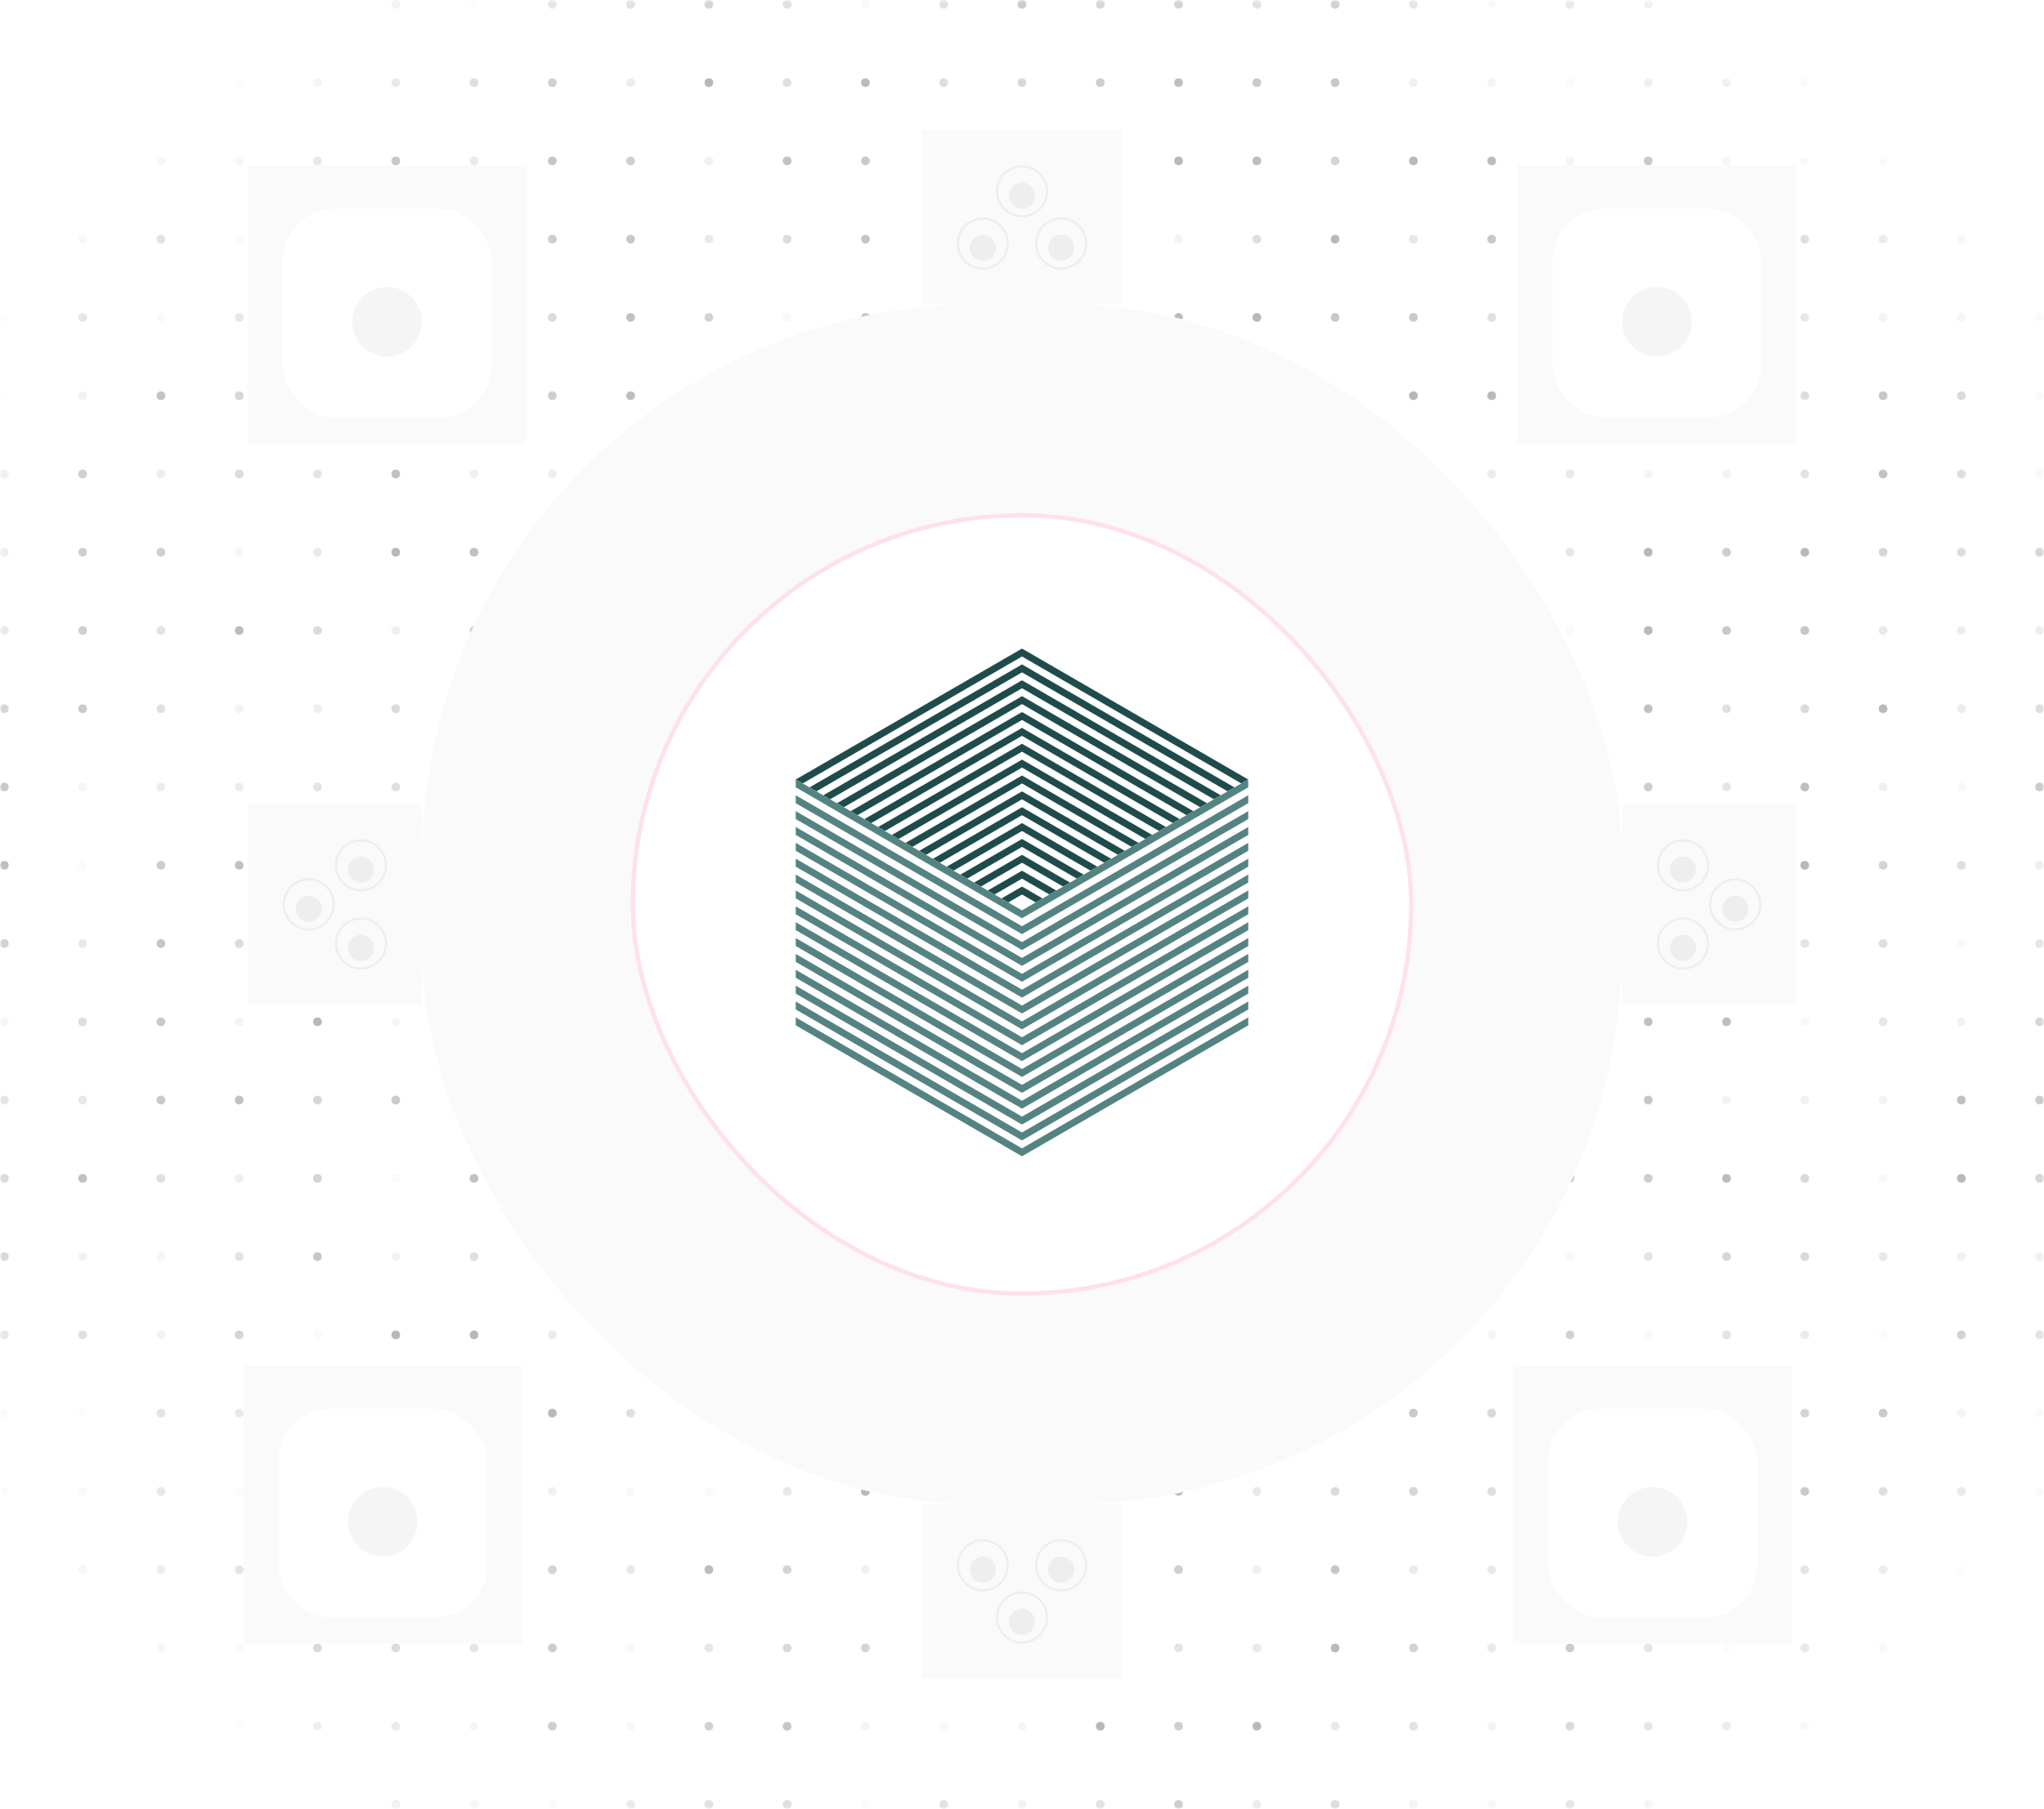 <svg width="470" height="416" viewBox="0 0 470 416" fill="none" xmlns="http://www.w3.org/2000/svg">
<mask id="mask0_209_154546" style="mask-type:alpha" maskUnits="userSpaceOnUse" x="0" y="0" width="470" height="417">
<rect y="0.001" width="470" height="416" fill="url(#paint0_radial_209_154546)"/>
</mask>
<g mask="url(#mask0_209_154546)">
<circle opacity="0.16" cx="1" cy="1.001" r="1" fill="#111111"/>
<circle opacity="0.09" cx="19" cy="1.001" r="1" fill="#111111"/>
<circle opacity="0.13" cx="37" cy="1.001" r="1" fill="#111111"/>
<circle opacity="0.28" cx="55" cy="1.001" r="1" fill="#111111"/>
<circle opacity="0.13" cx="73" cy="1.001" r="1" fill="#111111"/>
<circle opacity="0.28" cx="91" cy="1.001" r="1" fill="#111111"/>
<circle opacity="0.02" cx="109" cy="1.001" r="1" fill="#111111"/>
<circle opacity="0.2" cx="127" cy="1.001" r="1" fill="#111111"/>
<circle opacity="0.2" cx="145" cy="1.001" r="1" fill="#111111"/>
<circle opacity="0.24" cx="163" cy="1.001" r="1" fill="#111111"/>
<circle opacity="0.16" cx="181" cy="1.001" r="1" fill="#111111"/>
<circle opacity="0.03" cx="199" cy="1.001" r="1" fill="#111111"/>
<circle opacity="0.14" cx="217" cy="1.001" r="1" fill="#111111"/>
<circle opacity="0.24" cx="235" cy="1.001" r="1" fill="#111111"/>
<circle opacity="0.18" cx="253" cy="1.001" r="1" fill="#111111"/>
<circle opacity="0.21" cx="271" cy="1.001" r="1" fill="#111111"/>
<circle opacity="0.15" cx="289" cy="1.001" r="1" fill="#111111"/>
<circle opacity="0.26" cx="307" cy="1.001" r="1" fill="#111111"/>
<circle opacity="0.17" cx="325" cy="1.001" r="1" fill="#111111"/>
<circle opacity="0.04" cx="343" cy="1.001" r="1" fill="#111111"/>
<circle opacity="0.24" cx="361" cy="1.001" r="1" fill="#111111"/>
<circle opacity="0.3" cx="379" cy="1.001" r="1" fill="#111111"/>
<circle opacity="0.18" cx="397" cy="1.001" r="1" fill="#111111"/>
<circle opacity="0.1" cx="415" cy="1.001" r="1" fill="#111111"/>
<circle opacity="0.13" cx="433" cy="1.001" r="1" fill="#111111"/>
<circle opacity="0.22" cx="451" cy="1.001" r="1" fill="#111111"/>
<circle opacity="0.06" cx="469" cy="1.001" r="1" fill="#111111"/>
<circle opacity="0.11" cx="1" cy="19.002" r="1" fill="#111111"/>
<circle opacity="0.2" cx="19" cy="19.002" r="1" fill="#111111"/>
<circle opacity="0.03" cx="37" cy="19.002" r="1" fill="#111111"/>
<circle opacity="0.07" cx="55" cy="19.002" r="1" fill="#111111"/>
<circle opacity="0.15" cx="73" cy="19.002" r="1" fill="#111111"/>
<circle opacity="0.19" cx="91" cy="19.002" r="1" fill="#111111"/>
<circle opacity="0.2" cx="109" cy="19.002" r="1" fill="#111111"/>
<circle opacity="0.24" cx="127" cy="19.002" r="1" fill="#111111"/>
<circle opacity="0.08" cx="145" cy="19.002" r="1" fill="#111111"/>
<circle opacity="0.3" cx="163" cy="19.002" r="1" fill="#111111"/>
<circle opacity="0.13" cx="181" cy="19.002" r="1" fill="#111111"/>
<circle opacity="0.28" cx="199" cy="19.002" r="1" fill="#111111"/>
<circle opacity="0.14" cx="217" cy="19.002" r="1" fill="#111111"/>
<circle opacity="0.16" cx="235" cy="19.002" r="1" fill="#111111"/>
<circle opacity="0.21" cx="253" cy="19.002" r="1" fill="#111111"/>
<circle opacity="0.27" cx="271" cy="19.002" r="1" fill="#111111"/>
<circle opacity="0.22" cx="289" cy="19.002" r="1" fill="#111111"/>
<circle opacity="0.23" cx="307" cy="19.002" r="1" fill="#111111"/>
<circle opacity="0.07" cx="325" cy="19.002" r="1" fill="#111111"/>
<circle opacity="0.06" cx="343" cy="19.002" r="1" fill="#111111"/>
<circle opacity="0.03" cx="361" cy="19.002" r="1" fill="#111111"/>
<circle opacity="0.13" cx="379" cy="19.002" r="1" fill="#111111"/>
<circle opacity="0.19" cx="397" cy="19.002" r="1" fill="#111111"/>
<circle opacity="0.17" cx="415" cy="19.002" r="1" fill="#111111"/>
<circle opacity="0.03" cx="433" cy="19.002" r="1" fill="#111111"/>
<circle opacity="0.12" cx="451" cy="19.002" r="1" fill="#111111"/>
<circle opacity="0.03" cx="469" cy="19.002" r="1" fill="#111111"/>
<circle opacity="0.3" cx="1" cy="37.002" r="1" fill="#111111"/>
<circle opacity="0.1" cx="19" cy="37.002" r="1" fill="#111111"/>
<circle opacity="0.25" cx="37" cy="37.002" r="1" fill="#111111"/>
<circle opacity="0.09" cx="55" cy="37.002" r="1" fill="#111111"/>
<circle opacity="0.16" cx="73" cy="37.002" r="1" fill="#111111"/>
<circle opacity="0.3" cx="91" cy="37.002" r="1" fill="#111111"/>
<circle opacity="0.09" cx="109" cy="37.002" r="1" fill="#111111"/>
<circle opacity="0.24" cx="127" cy="37.002" r="1" fill="#111111"/>
<circle opacity="0.2" cx="145" cy="37.002" r="1" fill="#111111"/>
<circle opacity="0.06" cx="163" cy="37.002" r="1" fill="#111111"/>
<circle opacity="0.25" cx="181" cy="37.002" r="1" fill="#111111"/>
<circle opacity="0.22" cx="199" cy="37.002" r="1" fill="#111111"/>
<circle opacity="0.11" cx="217" cy="37.002" r="1" fill="#111111"/>
<circle opacity="0.05" cx="235" cy="37.002" r="1" fill="#111111"/>
<circle opacity="0.12" cx="253" cy="37.002" r="1" fill="#111111"/>
<circle opacity="0.3" cx="271" cy="37.002" r="1" fill="#111111"/>
<circle opacity="0.27" cx="289" cy="37.002" r="1" fill="#111111"/>
<circle opacity="0.18" cx="307" cy="37.002" r="1" fill="#111111"/>
<circle opacity="0.29" cx="325" cy="37.002" r="1" fill="#111111"/>
<circle opacity="0.28" cx="343" cy="37.002" r="1" fill="#111111"/>
<circle opacity="0.04" cx="361" cy="37.002" r="1" fill="#111111"/>
<circle opacity="0.28" cx="379" cy="37.002" r="1" fill="#111111"/>
<circle opacity="0.07" cx="397" cy="37.002" r="1" fill="#111111"/>
<circle opacity="0.07" cx="415" cy="37.002" r="1" fill="#111111"/>
<circle opacity="0.13" cx="433" cy="37.002" r="1" fill="#111111"/>
<circle opacity="0.05" cx="451" cy="37.002" r="1" fill="#111111"/>
<circle opacity="0.2" cx="469" cy="37.002" r="1" fill="#111111"/>
<circle opacity="0.15" cx="1" cy="55.002" r="1" fill="#111111"/>
<circle opacity="0.18" cx="19" cy="55.002" r="1" fill="#111111"/>
<circle opacity="0.3" cx="37" cy="55.002" r="1" fill="#111111"/>
<circle opacity="0.03" cx="55" cy="55.002" r="1" fill="#111111"/>
<circle opacity="0.12" cx="73" cy="55.002" r="1" fill="#111111"/>
<circle opacity="0.18" cx="91" cy="55.002" r="1" fill="#111111"/>
<circle opacity="0.29" cx="109" cy="55.002" r="1" fill="#111111"/>
<circle opacity="0.21" cx="127" cy="55.002" r="1" fill="#111111"/>
<circle opacity="0.23" cx="145" cy="55.002" r="1" fill="#111111"/>
<circle opacity="0.09" cx="163" cy="55.002" r="1" fill="#111111"/>
<circle opacity="0.15" cx="181" cy="55.002" r="1" fill="#111111"/>
<circle opacity="0.24" cx="199" cy="55.002" r="1" fill="#111111"/>
<circle opacity="0.12" cx="217" cy="55.002" r="1" fill="#111111"/>
<circle opacity="0.23" cx="235" cy="55.002" r="1" fill="#111111"/>
<circle opacity="0.27" cx="253" cy="55.002" r="1" fill="#111111"/>
<circle opacity="0.05" cx="271" cy="55.002" r="1" fill="#111111"/>
<circle opacity="0.14" cx="289" cy="55.002" r="1" fill="#111111"/>
<circle opacity="0.3" cx="307" cy="55.002" r="1" fill="#111111"/>
<circle opacity="0.1" cx="325" cy="55.002" r="1" fill="#111111"/>
<circle opacity="0.23" cx="343" cy="55.002" r="1" fill="#111111"/>
<circle opacity="0.17" cx="361" cy="55.002" r="1" fill="#111111"/>
<circle opacity="0.12" cx="379" cy="55.002" r="1" fill="#111111"/>
<circle opacity="0.18" cx="397" cy="55.002" r="1" fill="#111111"/>
<circle opacity="0.21" cx="415" cy="55.002" r="1" fill="#111111"/>
<circle opacity="0.2" cx="433" cy="55.002" r="1" fill="#111111"/>
<circle opacity="0.23" cx="451" cy="55.002" r="1" fill="#111111"/>
<circle opacity="0.21" cx="469" cy="55.002" r="1" fill="#111111"/>
<circle opacity="0.1" cx="1" cy="73.001" r="1" fill="#111111"/>
<circle opacity="0.3" cx="19" cy="73.001" r="1" fill="#111111"/>
<circle opacity="0.04" cx="37" cy="73.001" r="1" fill="#111111"/>
<circle opacity="0.11" cx="55" cy="73.001" r="1" fill="#111111"/>
<circle opacity="0.3" cx="73" cy="73.001" r="1" fill="#111111"/>
<circle opacity="0.26" cx="91" cy="73.001" r="1" fill="#111111"/>
<circle opacity="0.2" cx="109" cy="73.001" r="1" fill="#111111"/>
<circle opacity="0.15" cx="127" cy="73.001" r="1" fill="#111111"/>
<circle opacity="0.26" cx="145" cy="73.001" r="1" fill="#111111"/>
<circle opacity="0.19" cx="163" cy="73.001" r="1" fill="#111111"/>
<circle opacity="0.03" cx="181" cy="73.001" r="1" fill="#111111"/>
<circle opacity="0.24" cx="199" cy="73.001" r="1" fill="#111111"/>
<circle opacity="0.04" cx="217" cy="73.001" r="1" fill="#111111"/>
<circle opacity="0.14" cx="235" cy="73.001" r="1" fill="#111111"/>
<circle opacity="0.26" cx="253" cy="73.001" r="1" fill="#111111"/>
<circle opacity="0.28" cx="271" cy="73.001" r="1" fill="#111111"/>
<circle opacity="0.3" cx="289" cy="73.001" r="1" fill="#111111"/>
<circle opacity="0.23" cx="307" cy="73.001" r="1" fill="#111111"/>
<circle opacity="0.22" cx="325" cy="73.001" r="1" fill="#111111"/>
<circle opacity="0.13" cx="343" cy="73.001" r="1" fill="#111111"/>
<circle opacity="0.15" cx="361" cy="73.001" r="1" fill="#111111"/>
<circle opacity="0.16" cx="379" cy="73.001" r="1" fill="#111111"/>
<circle opacity="0.06" cx="397" cy="73.001" r="1" fill="#111111"/>
<circle opacity="0.11" cx="415" cy="73.001" r="1" fill="#111111"/>
<circle opacity="0.08" cx="433" cy="73.001" r="1" fill="#111111"/>
<circle opacity="0.1" cx="451" cy="73.001" r="1" fill="#111111"/>
<circle opacity="0.19" cx="469" cy="73.001" r="1" fill="#111111"/>
<circle opacity="0.03" cx="1" cy="91.001" r="1" fill="#111111"/>
<circle opacity="0.09" cx="19" cy="91.001" r="1" fill="#111111"/>
<circle opacity="0.3" cx="37" cy="91.001" r="1" fill="#111111"/>
<circle opacity="0.17" cx="55" cy="91.001" r="1" fill="#111111"/>
<circle opacity="0.07" cx="73" cy="91.001" r="1" fill="#111111"/>
<circle opacity="0.18" cx="91" cy="91.001" r="1" fill="#111111"/>
<circle opacity="0.05" cx="109" cy="91.001" r="1" fill="#111111"/>
<circle opacity="0.2" cx="127" cy="91.001" r="1" fill="#111111"/>
<circle opacity="0.27" cx="145" cy="91.001" r="1" fill="#111111"/>
<circle opacity="0.12" cx="163" cy="91.001" r="1" fill="#111111"/>
<circle opacity="0.16" cx="181" cy="91.001" r="1" fill="#111111"/>
<circle opacity="0.23" cx="199" cy="91.001" r="1" fill="#111111"/>
<circle opacity="0.23" cx="217" cy="91.001" r="1" fill="#111111"/>
<circle opacity="0.16" cx="235" cy="91.001" r="1" fill="#111111"/>
<circle opacity="0.1" cx="253" cy="91.001" r="1" fill="#111111"/>
<circle opacity="0.26" cx="271" cy="91.001" r="1" fill="#111111"/>
<circle opacity="0.02" cx="289" cy="91.001" r="1" fill="#111111"/>
<circle opacity="0.08" cx="307" cy="91.001" r="1" fill="#111111"/>
<circle opacity="0.3" cx="325" cy="91.001" r="1" fill="#111111"/>
<circle opacity="0.3" cx="343" cy="91.001" r="1" fill="#111111"/>
<circle opacity="0.08" cx="361" cy="91.001" r="1" fill="#111111"/>
<circle opacity="0.07" cx="379" cy="91.001" r="1" fill="#111111"/>
<circle opacity="0.06" cx="397" cy="91.001" r="1" fill="#111111"/>
<circle opacity="0.14" cx="415" cy="91.001" r="1" fill="#111111"/>
<circle opacity="0.28" cx="433" cy="91.001" r="1" fill="#111111"/>
<circle opacity="0.27" cx="451" cy="91.001" r="1" fill="#111111"/>
<circle opacity="0.08" cx="469" cy="91.001" r="1" fill="#111111"/>
<circle opacity="0.13" cx="1" cy="109.001" r="1" fill="#111111"/>
<circle opacity="0.27" cx="19" cy="109.001" r="1" fill="#111111"/>
<circle opacity="0.08" cx="37" cy="109.001" r="1" fill="#111111"/>
<circle opacity="0.15" cx="55" cy="109.001" r="1" fill="#111111"/>
<circle opacity="0.11" cx="73" cy="109.001" r="1" fill="#111111"/>
<circle opacity="0.26" cx="91" cy="109.001" r="1" fill="#111111"/>
<circle opacity="0.06" cx="109" cy="109.001" r="1" fill="#111111"/>
<circle opacity="0.07" cx="127" cy="109.001" r="1" fill="#111111"/>
<circle opacity="0.27" cx="145" cy="109.001" r="1" fill="#111111"/>
<circle opacity="0.24" cx="163" cy="109.001" r="1" fill="#111111"/>
<circle opacity="0.1" cx="181" cy="109.001" r="1" fill="#111111"/>
<circle opacity="0.07" cx="199" cy="109.001" r="1" fill="#111111"/>
<circle opacity="0.08" cx="217" cy="109.001" r="1" fill="#111111"/>
<circle opacity="0.16" cx="235" cy="109.001" r="1" fill="#111111"/>
<circle opacity="0.29" cx="253" cy="109.001" r="1" fill="#111111"/>
<circle opacity="0.09" cx="271" cy="109.001" r="1" fill="#111111"/>
<circle opacity="0.13" cx="289" cy="109.001" r="1" fill="#111111"/>
<circle opacity="0.16" cx="307" cy="109.001" r="1" fill="#111111"/>
<circle opacity="0.19" cx="325" cy="109.001" r="1" fill="#111111"/>
<circle opacity="0.08" cx="343" cy="109.001" r="1" fill="#111111"/>
<circle opacity="0.09" cx="361" cy="109.001" r="1" fill="#111111"/>
<circle opacity="0.04" cx="379" cy="109.001" r="1" fill="#111111"/>
<circle opacity="0.05" cx="397" cy="109.001" r="1" fill="#111111"/>
<circle opacity="0.11" cx="415" cy="109.001" r="1" fill="#111111"/>
<circle opacity="0.25" cx="433" cy="109.001" r="1" fill="#111111"/>
<circle opacity="0.18" cx="451" cy="109.001" r="1" fill="#111111"/>
<circle opacity="0.06" cx="469" cy="109.001" r="1" fill="#111111"/>
<circle opacity="0.11" cx="1" cy="127.001" r="1" fill="#111111"/>
<circle opacity="0.22" cx="19" cy="127.001" r="1" fill="#111111"/>
<circle opacity="0.2" cx="37" cy="127.001" r="1" fill="#111111"/>
<circle opacity="0.04" cx="55" cy="127.001" r="1" fill="#111111"/>
<circle opacity="0.09" cx="73" cy="127.001" r="1" fill="#111111"/>
<circle opacity="0.3" cx="91" cy="127.001" r="1" fill="#111111"/>
<circle opacity="0.26" cx="109" cy="127.001" r="1" fill="#111111"/>
<circle opacity="0.04" cx="127" cy="127.001" r="1" fill="#111111"/>
<circle opacity="0.09" cx="145" cy="127.001" r="1" fill="#111111"/>
<circle opacity="0.29" cx="163" cy="127.001" r="1" fill="#111111"/>
<circle opacity="0.18" cx="181" cy="127.001" r="1" fill="#111111"/>
<circle opacity="0.09" cx="199" cy="127.001" r="1" fill="#111111"/>
<circle opacity="0.23" cx="217" cy="127.001" r="1" fill="#111111"/>
<circle opacity="0.13" cx="235" cy="127.001" r="1" fill="#111111"/>
<circle opacity="0.27" cx="253" cy="127.001" r="1" fill="#111111"/>
<circle opacity="0.17" cx="271" cy="127.001" r="1" fill="#111111"/>
<circle opacity="0.28" cx="289" cy="127.001" r="1" fill="#111111"/>
<circle opacity="0.11" cx="307" cy="127.001" r="1" fill="#111111"/>
<circle opacity="0.23" cx="325" cy="127.001" r="1" fill="#111111"/>
<circle opacity="0.19" cx="343" cy="127.001" r="1" fill="#111111"/>
<circle opacity="0.1" cx="361" cy="127.001" r="1" fill="#111111"/>
<circle opacity="0.3" cx="379" cy="127.001" r="1" fill="#111111"/>
<circle opacity="0.21" cx="397" cy="127.001" r="1" fill="#111111"/>
<circle opacity="0.3" cx="415" cy="127.001" r="1" fill="#111111"/>
<circle opacity="0.17" cx="433" cy="127.001" r="1" fill="#111111"/>
<circle opacity="0.16" cx="451" cy="127.001" r="1" fill="#111111"/>
<circle opacity="0.28" cx="469" cy="127.001" r="1" fill="#111111"/>
<circle opacity="0.12" cx="1" cy="145.001" r="1" fill="#111111"/>
<circle opacity="0.2" cx="19" cy="145.001" r="1" fill="#111111"/>
<circle opacity="0.12" cx="37" cy="145.001" r="1" fill="#111111"/>
<circle opacity="0.28" cx="55" cy="145.001" r="1" fill="#111111"/>
<circle opacity="0.15" cx="73" cy="145.001" r="1" fill="#111111"/>
<circle opacity="0.07" cx="91" cy="145.001" r="1" fill="#111111"/>
<circle opacity="0.19" cx="109" cy="145.001" r="1" fill="#111111"/>
<circle opacity="0.26" cx="127" cy="145.001" r="1" fill="#111111"/>
<circle opacity="0.14" cx="145" cy="145.001" r="1" fill="#111111"/>
<circle opacity="0.29" cx="163" cy="145.001" r="1" fill="#111111"/>
<circle opacity="0.29" cx="181" cy="145.001" r="1" fill="#111111"/>
<circle opacity="0.25" cx="199" cy="145.001" r="1" fill="#111111"/>
<circle opacity="0.3" cx="217" cy="145.001" r="1" fill="#111111"/>
<circle opacity="0.29" cx="235" cy="145.001" r="1" fill="#111111"/>
<circle opacity="0.18" cx="253" cy="145.001" r="1" fill="#111111"/>
<circle opacity="0.16" cx="271" cy="145.001" r="1" fill="#111111"/>
<circle opacity="0.27" cx="289" cy="145.001" r="1" fill="#111111"/>
<circle opacity="0.06" cx="307" cy="145.001" r="1" fill="#111111"/>
<circle opacity="0.22" cx="325" cy="145.001" r="1" fill="#111111"/>
<circle opacity="0.08" cx="343" cy="145.001" r="1" fill="#111111"/>
<circle opacity="0.02" cx="361" cy="145.001" r="1" fill="#111111"/>
<circle opacity="0.29" cx="379" cy="145.001" r="1" fill="#111111"/>
<circle opacity="0.23" cx="397" cy="145.001" r="1" fill="#111111"/>
<circle opacity="0.24" cx="415" cy="145.001" r="1" fill="#111111"/>
<circle opacity="0.09" cx="433" cy="145.001" r="1" fill="#111111"/>
<circle opacity="0.08" cx="451" cy="145.001" r="1" fill="#111111"/>
<circle opacity="0.1" cx="469" cy="145.001" r="1" fill="#111111"/>
<circle opacity="0.21" cx="1" cy="163.001" r="1" fill="#111111"/>
<circle opacity="0.22" cx="19" cy="163.001" r="1" fill="#111111"/>
<circle opacity="0.13" cx="37" cy="163.001" r="1" fill="#111111"/>
<circle opacity="0.05" cx="55" cy="163.001" r="1" fill="#111111"/>
<circle opacity="0.07" cx="73" cy="163.001" r="1" fill="#111111"/>
<circle opacity="0.15" cx="91" cy="163.001" r="1" fill="#111111"/>
<circle opacity="0.13" cx="109" cy="163.001" r="1" fill="#111111"/>
<circle opacity="0.06" cx="127" cy="163.001" r="1" fill="#111111"/>
<circle opacity="0.19" cx="145" cy="163.001" r="1" fill="#111111"/>
<circle opacity="0.22" cx="163" cy="163.001" r="1" fill="#111111"/>
<circle opacity="0.29" cx="181" cy="163.001" r="1" fill="#111111"/>
<circle opacity="0.08" cx="199" cy="163.001" r="1" fill="#111111"/>
<circle opacity="0.08" cx="217" cy="163.001" r="1" fill="#111111"/>
<circle opacity="0.02" cx="235" cy="163.001" r="1" fill="#111111"/>
<circle opacity="0.2" cx="253" cy="163.001" r="1" fill="#111111"/>
<circle opacity="0.19" cx="271" cy="163.001" r="1" fill="#111111"/>
<circle opacity="0.3" cx="289" cy="163.001" r="1" fill="#111111"/>
<circle opacity="0.22" cx="307" cy="163.001" r="1" fill="#111111"/>
<circle opacity="0.04" cx="325" cy="163.001" r="1" fill="#111111"/>
<circle opacity="0.21" cx="343" cy="163.001" r="1" fill="#111111"/>
<circle opacity="0.28" cx="361" cy="163.001" r="1" fill="#111111"/>
<circle opacity="0.26" cx="379" cy="163.001" r="1" fill="#111111"/>
<circle opacity="0.13" cx="397" cy="163.001" r="1" fill="#111111"/>
<circle opacity="0.15" cx="415" cy="163.001" r="1" fill="#111111"/>
<circle opacity="0.29" cx="433" cy="163.001" r="1" fill="#111111"/>
<circle opacity="0.08" cx="451" cy="163.001" r="1" fill="#111111"/>
<circle opacity="0.17" cx="469" cy="163.001" r="1" fill="#111111"/>
<circle opacity="0.26" cx="1" cy="181.001" r="1" fill="#111111"/>
<circle opacity="0.04" cx="19" cy="181.001" r="1" fill="#111111"/>
<circle opacity="0.08" cx="37" cy="181.001" r="1" fill="#111111"/>
<circle opacity="0.08" cx="55" cy="181.001" r="1" fill="#111111"/>
<circle opacity="0.11" cx="73" cy="181.001" r="1" fill="#111111"/>
<circle opacity="0.13" cx="91" cy="181.001" r="1" fill="#111111"/>
<circle opacity="0.22" cx="109" cy="181.001" r="1" fill="#111111"/>
<circle opacity="0.03" cx="127" cy="181.001" r="1" fill="#111111"/>
<circle opacity="0.03" cx="145" cy="181.001" r="1" fill="#111111"/>
<circle opacity="0.13" cx="163" cy="181.001" r="1" fill="#111111"/>
<circle opacity="0.24" cx="181" cy="181.001" r="1" fill="#111111"/>
<circle opacity="0.27" cx="199" cy="181.001" r="1" fill="#111111"/>
<circle opacity="0.29" cx="217" cy="181.001" r="1" fill="#111111"/>
<circle opacity="0.12" cx="235" cy="181.001" r="1" fill="#111111"/>
<circle opacity="0.02" cx="253" cy="181.001" r="1" fill="#111111"/>
<circle opacity="0.08" cx="271" cy="181.001" r="1" fill="#111111"/>
<circle opacity="0.03" cx="289" cy="181.001" r="1" fill="#111111"/>
<circle opacity="0.06" cx="307" cy="181.001" r="1" fill="#111111"/>
<circle opacity="0.2" cx="325" cy="181.001" r="1" fill="#111111"/>
<circle opacity="0.29" cx="343" cy="181.001" r="1" fill="#111111"/>
<circle opacity="0.23" cx="361" cy="181.001" r="1" fill="#111111"/>
<circle opacity="0.21" cx="379" cy="181.001" r="1" fill="#111111"/>
<circle opacity="0.11" cx="397" cy="181.001" r="1" fill="#111111"/>
<circle opacity="0.27" cx="415" cy="181.001" r="1" fill="#111111"/>
<circle opacity="0.07" cx="433" cy="181.001" r="1" fill="#111111"/>
<circle opacity="0.03" cx="451" cy="181.001" r="1" fill="#111111"/>
<circle opacity="0.25" cx="469" cy="181.001" r="1" fill="#111111"/>
<circle opacity="0.29" cx="1" cy="199.001" r="1" fill="#111111"/>
<circle opacity="0.02" cx="19" cy="199.001" r="1" fill="#111111"/>
<circle opacity="0.21" cx="37" cy="199.001" r="1" fill="#111111"/>
<circle opacity="0.26" cx="55" cy="199.001" r="1" fill="#111111"/>
<circle opacity="0.03" cx="73" cy="199.001" r="1" fill="#111111"/>
<circle opacity="0.19" cx="91" cy="199.001" r="1" fill="#111111"/>
<circle opacity="0.1" cx="109" cy="199.001" r="1" fill="#111111"/>
<circle opacity="0.03" cx="127" cy="199.001" r="1" fill="#111111"/>
<circle opacity="0.22" cx="145" cy="199.001" r="1" fill="#111111"/>
<circle opacity="0.18" cx="163" cy="199.001" r="1" fill="#111111"/>
<circle opacity="0.17" cx="181" cy="199.001" r="1" fill="#111111"/>
<circle opacity="0.14" cx="199" cy="199.001" r="1" fill="#111111"/>
<circle opacity="0.15" cx="217" cy="199.001" r="1" fill="#111111"/>
<circle opacity="0.2" cx="235" cy="199.001" r="1" fill="#111111"/>
<circle opacity="0.24" cx="253" cy="199.001" r="1" fill="#111111"/>
<circle opacity="0.3" cx="271" cy="199.001" r="1" fill="#111111"/>
<circle opacity="0.03" cx="289" cy="199.001" r="1" fill="#111111"/>
<circle opacity="0.15" cx="307" cy="199.001" r="1" fill="#111111"/>
<circle opacity="0.24" cx="325" cy="199.001" r="1" fill="#111111"/>
<circle opacity="0.25" cx="343" cy="199.001" r="1" fill="#111111"/>
<circle opacity="0.3" cx="361" cy="199.001" r="1" fill="#111111"/>
<circle opacity="0.06" cx="379" cy="199.001" r="1" fill="#111111"/>
<circle opacity="0.25" cx="397" cy="199.001" r="1" fill="#111111"/>
<circle opacity="0.29" cx="415" cy="199.001" r="1" fill="#111111"/>
<circle opacity="0.18" cx="433" cy="199.001" r="1" fill="#111111"/>
<circle opacity="0.14" cx="451" cy="199.001" r="1" fill="#111111"/>
<circle opacity="0.08" cx="469" cy="199.001" r="1" fill="#111111"/>
<circle opacity="0.2" cx="1" cy="217.001" r="1" fill="#111111"/>
<circle opacity="0.09" cx="19" cy="217.001" r="1" fill="#111111"/>
<circle opacity="0.24" cx="37" cy="217.001" r="1" fill="#111111"/>
<circle opacity="0.15" cx="55" cy="217.001" r="1" fill="#111111"/>
<circle opacity="0.15" cx="73" cy="217.001" r="1" fill="#111111"/>
<circle opacity="0.09" cx="91" cy="217.001" r="1" fill="#111111"/>
<circle opacity="0.05" cx="109" cy="217.001" r="1" fill="#111111"/>
<circle opacity="0.16" cx="127" cy="217.001" r="1" fill="#111111"/>
<circle opacity="0.2" cx="145" cy="217.001" r="1" fill="#111111"/>
<circle opacity="0.14" cx="163" cy="217.001" r="1" fill="#111111"/>
<circle opacity="0.14" cx="181" cy="217.001" r="1" fill="#111111"/>
<circle opacity="0.07" cx="199" cy="217.001" r="1" fill="#111111"/>
<circle opacity="0.19" cx="217" cy="217.001" r="1" fill="#111111"/>
<circle opacity="0.05" cx="235" cy="217.001" r="1" fill="#111111"/>
<circle opacity="0.1" cx="253" cy="217.001" r="1" fill="#111111"/>
<circle opacity="0.05" cx="271" cy="217.001" r="1" fill="#111111"/>
<circle opacity="0.15" cx="289" cy="217.001" r="1" fill="#111111"/>
<circle opacity="0.04" cx="307" cy="217.001" r="1" fill="#111111"/>
<circle opacity="0.27" cx="325" cy="217.001" r="1" fill="#111111"/>
<circle opacity="0.22" cx="343" cy="217.001" r="1" fill="#111111"/>
<circle opacity="0.2" cx="361" cy="217.001" r="1" fill="#111111"/>
<circle opacity="0.08" cx="379" cy="217.001" r="1" fill="#111111"/>
<circle opacity="0.14" cx="397" cy="217.001" r="1" fill="#111111"/>
<circle opacity="0.11" cx="415" cy="217.001" r="1" fill="#111111"/>
<circle opacity="0.14" cx="433" cy="217.001" r="1" fill="#111111"/>
<circle opacity="0.03" cx="451" cy="217.001" r="1" fill="#111111"/>
<circle opacity="0.11" cx="469" cy="217.001" r="1" fill="#111111"/>
<circle opacity="0.04" cx="1" cy="235.001" r="1" fill="#111111"/>
<circle opacity="0.14" cx="19" cy="235.001" r="1" fill="#111111"/>
<circle opacity="0.23" cx="37" cy="235.001" r="1" fill="#111111"/>
<circle opacity="0.05" cx="55" cy="235.001" r="1" fill="#111111"/>
<circle opacity="0.29" cx="73" cy="235.001" r="1" fill="#111111"/>
<circle opacity="0.04" cx="91" cy="235.001" r="1" fill="#111111"/>
<circle opacity="0.21" cx="109" cy="235.001" r="1" fill="#111111"/>
<circle opacity="0.18" cx="127" cy="235.001" r="1" fill="#111111"/>
<circle opacity="0.24" cx="145" cy="235.001" r="1" fill="#111111"/>
<circle opacity="0.15" cx="163" cy="235.001" r="1" fill="#111111"/>
<circle opacity="0.16" cx="181" cy="235.001" r="1" fill="#111111"/>
<circle opacity="0.1" cx="199" cy="235.001" r="1" fill="#111111"/>
<circle opacity="0.16" cx="217" cy="235.001" r="1" fill="#111111"/>
<circle opacity="0.04" cx="235" cy="235.001" r="1" fill="#111111"/>
<circle opacity="0.07" cx="253" cy="235.001" r="1" fill="#111111"/>
<circle opacity="0.11" cx="271" cy="235.001" r="1" fill="#111111"/>
<circle opacity="0.24" cx="289" cy="235.001" r="1" fill="#111111"/>
<circle opacity="0.24" cx="307" cy="235.001" r="1" fill="#111111"/>
<circle opacity="0.22" cx="325" cy="235.001" r="1" fill="#111111"/>
<circle opacity="0.06" cx="343" cy="235.001" r="1" fill="#111111"/>
<circle opacity="0.21" cx="361" cy="235.001" r="1" fill="#111111"/>
<circle opacity="0.26" cx="379" cy="235.001" r="1" fill="#111111"/>
<circle opacity="0.27" cx="397" cy="235.001" r="1" fill="#111111"/>
<circle opacity="0.03" cx="415" cy="235.001" r="1" fill="#111111"/>
<circle opacity="0.1" cx="433" cy="235.001" r="1" fill="#111111"/>
<circle opacity="0.06" cx="451" cy="235.001" r="1" fill="#111111"/>
<circle opacity="0.19" cx="469" cy="235.001" r="1" fill="#111111"/>
<circle opacity="0.14" cx="1" cy="253.001" r="1" fill="#111111"/>
<circle opacity="0.1" cx="19" cy="253.001" r="1" fill="#111111"/>
<circle opacity="0.23" cx="37" cy="253.001" r="1" fill="#111111"/>
<circle opacity="0.26" cx="55" cy="253.001" r="1" fill="#111111"/>
<circle opacity="0.17" cx="73" cy="253.001" r="1" fill="#111111"/>
<circle opacity="0.22" cx="91" cy="253.001" r="1" fill="#111111"/>
<circle opacity="0.1" cx="109" cy="253.001" r="1" fill="#111111"/>
<circle opacity="0.12" cx="127" cy="253.001" r="1" fill="#111111"/>
<circle opacity="0.27" cx="145" cy="253.001" r="1" fill="#111111"/>
<circle opacity="0.15" cx="163" cy="253.001" r="1" fill="#111111"/>
<circle opacity="0.08" cx="181" cy="253.001" r="1" fill="#111111"/>
<circle opacity="0.11" cx="199" cy="253.001" r="1" fill="#111111"/>
<circle opacity="0.19" cx="217" cy="253.001" r="1" fill="#111111"/>
<circle opacity="0.13" cx="235" cy="253.001" r="1" fill="#111111"/>
<circle opacity="0.28" cx="253" cy="253.001" r="1" fill="#111111"/>
<circle opacity="0.02" cx="271" cy="253.001" r="1" fill="#111111"/>
<circle opacity="0.3" cx="289" cy="253.001" r="1" fill="#111111"/>
<circle opacity="0.29" cx="307" cy="253.001" r="1" fill="#111111"/>
<circle opacity="0.06" cx="325" cy="253.001" r="1" fill="#111111"/>
<circle opacity="0.08" cx="343" cy="253.001" r="1" fill="#111111"/>
<circle opacity="0.13" cx="361" cy="253.001" r="1" fill="#111111"/>
<circle opacity="0.24" cx="379" cy="253.001" r="1" fill="#111111"/>
<circle opacity="0.05" cx="397" cy="253.001" r="1" fill="#111111"/>
<circle opacity="0.06" cx="415" cy="253.001" r="1" fill="#111111"/>
<circle opacity="0.05" cx="433" cy="253.001" r="1" fill="#111111"/>
<circle opacity="0.26" cx="451" cy="253.001" r="1" fill="#111111"/>
<circle opacity="0.26" cx="469" cy="253.001" r="1" fill="#111111"/>
<circle opacity="0.21" cx="1" cy="271.001" r="1" fill="#111111"/>
<circle opacity="0.26" cx="19" cy="271.001" r="1" fill="#111111"/>
<circle opacity="0.14" cx="37" cy="271.001" r="1" fill="#111111"/>
<circle opacity="0.07" cx="55" cy="271.001" r="1" fill="#111111"/>
<circle opacity="0.18" cx="73" cy="271.001" r="1" fill="#111111"/>
<circle opacity="0.02" cx="91" cy="271.001" r="1" fill="#111111"/>
<circle opacity="0.26" cx="109" cy="271.001" r="1" fill="#111111"/>
<circle opacity="0.09" cx="127" cy="271.001" r="1" fill="#111111"/>
<circle opacity="0.1" cx="145" cy="271.001" r="1" fill="#111111"/>
<circle opacity="0.06" cx="163" cy="271.001" r="1" fill="#111111"/>
<circle opacity="0.3" cx="181" cy="271.001" r="1" fill="#111111"/>
<circle opacity="0.19" cx="199" cy="271.001" r="1" fill="#111111"/>
<circle opacity="0.27" cx="217" cy="271.001" r="1" fill="#111111"/>
<circle opacity="0.09" cx="235" cy="271.001" r="1" fill="#111111"/>
<circle opacity="0.09" cx="253" cy="271.001" r="1" fill="#111111"/>
<circle opacity="0.03" cx="271" cy="271.001" r="1" fill="#111111"/>
<circle opacity="0.08" cx="289" cy="271.001" r="1" fill="#111111"/>
<circle opacity="0.15" cx="307" cy="271.001" r="1" fill="#111111"/>
<circle opacity="0.25" cx="325" cy="271.001" r="1" fill="#111111"/>
<circle opacity="0.07" cx="343" cy="271.001" r="1" fill="#111111"/>
<circle opacity="0.2" cx="361" cy="271.001" r="1" fill="#111111"/>
<circle opacity="0.21" cx="379" cy="271.001" r="1" fill="#111111"/>
<circle opacity="0.28" cx="397" cy="271.001" r="1" fill="#111111"/>
<circle opacity="0.16" cx="415" cy="271.001" r="1" fill="#111111"/>
<circle opacity="0.03" cx="433" cy="271.001" r="1" fill="#111111"/>
<circle opacity="0.3" cx="451" cy="271.001" r="1" fill="#111111"/>
<circle opacity="0.23" cx="469" cy="271.001" r="1" fill="#111111"/>
<circle opacity="0.26" cx="1" cy="289.001" r="1" fill="#111111"/>
<circle opacity="0.06" cx="19" cy="289.001" r="1" fill="#111111"/>
<circle opacity="0.04" cx="37" cy="289.001" r="1" fill="#111111"/>
<circle opacity="0.12" cx="55" cy="289.001" r="1" fill="#111111"/>
<circle opacity="0.24" cx="73" cy="289.001" r="1" fill="#111111"/>
<circle opacity="0.05" cx="91" cy="289.001" r="1" fill="#111111"/>
<circle opacity="0.13" cx="109" cy="289.001" r="1" fill="#111111"/>
<circle opacity="0.15" cx="127" cy="289.001" r="1" fill="#111111"/>
<circle opacity="0.28" cx="145" cy="289.001" r="1" fill="#111111"/>
<circle opacity="0.03" cx="163" cy="289.001" r="1" fill="#111111"/>
<circle opacity="0.17" cx="181" cy="289.001" r="1" fill="#111111"/>
<circle opacity="0.05" cx="199" cy="289.001" r="1" fill="#111111"/>
<circle opacity="0.18" cx="217" cy="289.001" r="1" fill="#111111"/>
<circle opacity="0.05" cx="235" cy="289.001" r="1" fill="#111111"/>
<circle opacity="0.19" cx="253" cy="289.001" r="1" fill="#111111"/>
<circle opacity="0.23" cx="271" cy="289.001" r="1" fill="#111111"/>
<circle opacity="0.18" cx="289" cy="289.001" r="1" fill="#111111"/>
<circle opacity="0.22" cx="307" cy="289.001" r="1" fill="#111111"/>
<circle opacity="0.24" cx="325" cy="289.001" r="1" fill="#111111"/>
<circle opacity="0.14" cx="343" cy="289.001" r="1" fill="#111111"/>
<circle opacity="0.03" cx="361" cy="289.001" r="1" fill="#111111"/>
<circle opacity="0.11" cx="379" cy="289.001" r="1" fill="#111111"/>
<circle opacity="0.17" cx="397" cy="289.001" r="1" fill="#111111"/>
<circle opacity="0.16" cx="415" cy="289.001" r="1" fill="#111111"/>
<circle opacity="0.09" cx="433" cy="289.001" r="1" fill="#111111"/>
<circle opacity="0.07" cx="451" cy="289.001" r="1" fill="#111111"/>
<circle opacity="0.1" cx="469" cy="289.001" r="1" fill="#111111"/>
<circle opacity="0.22" cx="1" cy="307.001" r="1" fill="#111111"/>
<circle opacity="0.17" cx="19" cy="307.001" r="1" fill="#111111"/>
<circle opacity="0.05" cx="37" cy="307.001" r="1" fill="#111111"/>
<circle opacity="0.18" cx="55" cy="307.001" r="1" fill="#111111"/>
<circle opacity="0.02" cx="73" cy="307.001" r="1" fill="#111111"/>
<circle opacity="0.3" cx="91" cy="307.001" r="1" fill="#111111"/>
<circle opacity="0.3" cx="109" cy="307.001" r="1" fill="#111111"/>
<circle opacity="0.08" cx="127" cy="307.001" r="1" fill="#111111"/>
<circle opacity="0.25" cx="145" cy="307.001" r="1" fill="#111111"/>
<circle opacity="0.3" cx="163" cy="307.001" r="1" fill="#111111"/>
<circle opacity="0.08" cx="181" cy="307.001" r="1" fill="#111111"/>
<circle opacity="0.16" cx="199" cy="307.001" r="1" fill="#111111"/>
<circle opacity="0.12" cx="217" cy="307.001" r="1" fill="#111111"/>
<circle opacity="0.28" cx="235" cy="307.001" r="1" fill="#111111"/>
<circle opacity="0.2" cx="253" cy="307.001" r="1" fill="#111111"/>
<circle opacity="0.03" cx="271" cy="307.001" r="1" fill="#111111"/>
<circle opacity="0.09" cx="289" cy="307.001" r="1" fill="#111111"/>
<circle opacity="0.13" cx="307" cy="307.001" r="1" fill="#111111"/>
<circle opacity="0.25" cx="325" cy="307.001" r="1" fill="#111111"/>
<circle opacity="0.04" cx="343" cy="307.001" r="1" fill="#111111"/>
<circle opacity="0.19" cx="361" cy="307.001" r="1" fill="#111111"/>
<circle opacity="0.03" cx="379" cy="307.001" r="1" fill="#111111"/>
<circle opacity="0.12" cx="397" cy="307.001" r="1" fill="#111111"/>
<circle opacity="0.08" cx="415" cy="307.001" r="1" fill="#111111"/>
<circle opacity="0.02" cx="433" cy="307.001" r="1" fill="#111111"/>
<circle opacity="0.25" cx="451" cy="307.001" r="1" fill="#111111"/>
<circle opacity="0.25" cx="469" cy="307.001" r="1" fill="#111111"/>
<circle opacity="0.07" cx="1" cy="325.001" r="1" fill="#111111"/>
<circle opacity="0.02" cx="19" cy="325.001" r="1" fill="#111111"/>
<circle opacity="0.14" cx="37" cy="325.001" r="1" fill="#111111"/>
<circle opacity="0.09" cx="55" cy="325.001" r="1" fill="#111111"/>
<circle opacity="0.22" cx="73" cy="325.001" r="1" fill="#111111"/>
<circle opacity="0.07" cx="91" cy="325.001" r="1" fill="#111111"/>
<circle opacity="0.23" cx="109" cy="325.001" r="1" fill="#111111"/>
<circle opacity="0.29" cx="127" cy="325.001" r="1" fill="#111111"/>
<circle opacity="0.13" cx="145" cy="325.001" r="1" fill="#111111"/>
<circle opacity="0.27" cx="163" cy="325.001" r="1" fill="#111111"/>
<circle opacity="0.02" cx="181" cy="325.001" r="1" fill="#111111"/>
<circle opacity="0.2" cx="199" cy="325.001" r="1" fill="#111111"/>
<circle opacity="0.12" cx="217" cy="325.001" r="1" fill="#111111"/>
<circle opacity="0.16" cx="235" cy="325.001" r="1" fill="#111111"/>
<circle opacity="0.23" cx="253" cy="325.001" r="1" fill="#111111"/>
<circle opacity="0.26" cx="271" cy="325.001" r="1" fill="#111111"/>
<circle opacity="0.26" cx="289" cy="325.001" r="1" fill="#111111"/>
<circle opacity="0.14" cx="307" cy="325.001" r="1" fill="#111111"/>
<circle opacity="0.22" cx="325" cy="325.001" r="1" fill="#111111"/>
<circle opacity="0.16" cx="343" cy="325.001" r="1" fill="#111111"/>
<circle opacity="0.2" cx="361" cy="325.001" r="1" fill="#111111"/>
<circle opacity="0.16" cx="379" cy="325.001" r="1" fill="#111111"/>
<circle opacity="0.12" cx="397" cy="325.001" r="1" fill="#111111"/>
<circle opacity="0.18" cx="415" cy="325.001" r="1" fill="#111111"/>
<circle opacity="0.26" cx="433" cy="325.001" r="1" fill="#111111"/>
<circle opacity="0.08" cx="451" cy="325.001" r="1" fill="#111111"/>
<circle opacity="0.08" cx="469" cy="325.001" r="1" fill="#111111"/>
<circle opacity="0.19" cx="1" cy="343.001" r="1" fill="#111111"/>
<circle opacity="0.06" cx="19" cy="343.001" r="1" fill="#111111"/>
<circle opacity="0.15" cx="37" cy="343.001" r="1" fill="#111111"/>
<circle opacity="0.02" cx="55" cy="343.001" r="1" fill="#111111"/>
<circle opacity="0.22" cx="73" cy="343.001" r="1" fill="#111111"/>
<circle opacity="0.15" cx="91" cy="343.001" r="1" fill="#111111"/>
<circle opacity="0.08" cx="109" cy="343.001" r="1" fill="#111111"/>
<circle opacity="0.06" cx="127" cy="343.001" r="1" fill="#111111"/>
<circle opacity="0.03" cx="145" cy="343.001" r="1" fill="#111111"/>
<circle opacity="0.02" cx="163" cy="343.001" r="1" fill="#111111"/>
<circle opacity="0.1" cx="181" cy="343.001" r="1" fill="#111111"/>
<circle opacity="0.3" cx="199" cy="343.001" r="1" fill="#111111"/>
<circle opacity="0.1" cx="217" cy="343.001" r="1" fill="#111111"/>
<circle opacity="0.3" cx="235" cy="343.001" r="1" fill="#111111"/>
<circle opacity="0.08" cx="253" cy="343.001" r="1" fill="#111111"/>
<circle opacity="0.27" cx="271" cy="343.001" r="1" fill="#111111"/>
<circle opacity="0.09" cx="289" cy="343.001" r="1" fill="#111111"/>
<circle opacity="0.15" cx="307" cy="343.001" r="1" fill="#111111"/>
<circle opacity="0.17" cx="325" cy="343.001" r="1" fill="#111111"/>
<circle opacity="0.14" cx="343" cy="343.001" r="1" fill="#111111"/>
<circle opacity="0.27" cx="361" cy="343.001" r="1" fill="#111111"/>
<circle opacity="0.1" cx="379" cy="343.001" r="1" fill="#111111"/>
<circle opacity="0.05" cx="397" cy="343.001" r="1" fill="#111111"/>
<circle opacity="0.25" cx="415" cy="343.001" r="1" fill="#111111"/>
<circle opacity="0.21" cx="433" cy="343.001" r="1" fill="#111111"/>
<circle opacity="0.24" cx="451" cy="343.001" r="1" fill="#111111"/>
<circle opacity="0.2" cx="469" cy="343.001" r="1" fill="#111111"/>
<circle opacity="0.21" cx="1" cy="361.001" r="1" fill="#111111"/>
<circle opacity="0.28" cx="19" cy="361.001" r="1" fill="#111111"/>
<circle opacity="0.19" cx="37" cy="361.001" r="1" fill="#111111"/>
<circle opacity="0.17" cx="55" cy="361.001" r="1" fill="#111111"/>
<circle opacity="0.07" cx="73" cy="361.001" r="1" fill="#111111"/>
<circle opacity="0.23" cx="91" cy="361.001" r="1" fill="#111111"/>
<circle opacity="0.21" cx="109" cy="361.001" r="1" fill="#111111"/>
<circle opacity="0.18" cx="127" cy="361.001" r="1" fill="#111111"/>
<circle opacity="0.09" cx="145" cy="361.001" r="1" fill="#111111"/>
<circle opacity="0.28" cx="163" cy="361.001" r="1" fill="#111111"/>
<circle opacity="0.18" cx="181" cy="361.001" r="1" fill="#111111"/>
<circle opacity="0.06" cx="199" cy="361.001" r="1" fill="#111111"/>
<circle opacity="0.04" cx="217" cy="361.001" r="1" fill="#111111"/>
<circle opacity="0.21" cx="235" cy="361.001" r="1" fill="#111111"/>
<circle opacity="0.02" cx="253" cy="361.001" r="1" fill="#111111"/>
<circle opacity="0.2" cx="271" cy="361.001" r="1" fill="#111111"/>
<circle opacity="0.07" cx="289" cy="361.001" r="1" fill="#111111"/>
<circle opacity="0.24" cx="307" cy="361.001" r="1" fill="#111111"/>
<circle opacity="0.08" cx="325" cy="361.001" r="1" fill="#111111"/>
<circle opacity="0.09" cx="343" cy="361.001" r="1" fill="#111111"/>
<circle opacity="0.25" cx="361" cy="361.001" r="1" fill="#111111"/>
<circle opacity="0.14" cx="379" cy="361.001" r="1" fill="#111111"/>
<circle opacity="0.17" cx="397" cy="361.001" r="1" fill="#111111"/>
<circle opacity="0.17" cx="415" cy="361.001" r="1" fill="#111111"/>
<circle opacity="0.19" cx="433" cy="361.001" r="1" fill="#111111"/>
<circle opacity="0.07" cx="451" cy="361.001" r="1" fill="#111111"/>
<circle opacity="0.26" cx="469" cy="361.001" r="1" fill="#111111"/>
<circle opacity="0.27" cx="1" cy="379.001" r="1" fill="#111111"/>
<circle opacity="0.17" cx="19" cy="379.001" r="1" fill="#111111"/>
<circle opacity="0.28" cx="37" cy="379.001" r="1" fill="#111111"/>
<circle opacity="0.06" cx="55" cy="379.001" r="1" fill="#111111"/>
<circle opacity="0.27" cx="73" cy="379.001" r="1" fill="#111111"/>
<circle opacity="0.19" cx="91" cy="379.001" r="1" fill="#111111"/>
<circle opacity="0.11" cx="109" cy="379.001" r="1" fill="#111111"/>
<circle opacity="0.21" cx="127" cy="379.001" r="1" fill="#111111"/>
<circle opacity="0.03" cx="145" cy="379.001" r="1" fill="#111111"/>
<circle opacity="0.1" cx="163" cy="379.001" r="1" fill="#111111"/>
<circle opacity="0.16" cx="181" cy="379.001" r="1" fill="#111111"/>
<circle opacity="0.18" cx="199" cy="379.001" r="1" fill="#111111"/>
<circle opacity="0.13" cx="217" cy="379.001" r="1" fill="#111111"/>
<circle opacity="0.02" cx="235" cy="379.001" r="1" fill="#111111"/>
<circle opacity="0.03" cx="253" cy="379.001" r="1" fill="#111111"/>
<circle opacity="0.11" cx="271" cy="379.001" r="1" fill="#111111"/>
<circle opacity="0.09" cx="289" cy="379.001" r="1" fill="#111111"/>
<circle opacity="0.29" cx="307" cy="379.001" r="1" fill="#111111"/>
<circle opacity="0.19" cx="325" cy="379.001" r="1" fill="#111111"/>
<circle opacity="0.09" cx="343" cy="379.001" r="1" fill="#111111"/>
<circle opacity="0.22" cx="361" cy="379.001" r="1" fill="#111111"/>
<circle opacity="0.13" cx="379" cy="379.001" r="1" fill="#111111"/>
<circle opacity="0.02" cx="397" cy="379.001" r="1" fill="#111111"/>
<circle opacity="0.26" cx="415" cy="379.001" r="1" fill="#111111"/>
<circle opacity="0.18" cx="433" cy="379.001" r="1" fill="#111111"/>
<circle opacity="0.2" cx="451" cy="379.001" r="1" fill="#111111"/>
<circle opacity="0.23" cx="469" cy="379.001" r="1" fill="#111111"/>
<circle opacity="0.25" cx="1" cy="397.001" r="1" fill="#111111"/>
<circle opacity="0.11" cx="19" cy="397.001" r="1" fill="#111111"/>
<circle opacity="0.17" cx="37" cy="397.001" r="1" fill="#111111"/>
<circle opacity="0.09" cx="55" cy="397.001" r="1" fill="#111111"/>
<circle opacity="0.22" cx="73" cy="397.001" r="1" fill="#111111"/>
<circle opacity="0.17" cx="91" cy="397.001" r="1" fill="#111111"/>
<circle opacity="0.07" cx="109" cy="397.001" r="1" fill="#111111"/>
<circle opacity="0.25" cx="127" cy="397.001" r="1" fill="#111111"/>
<circle opacity="0.03" cx="145" cy="397.001" r="1" fill="#111111"/>
<circle opacity="0.19" cx="163" cy="397.001" r="1" fill="#111111"/>
<circle opacity="0.24" cx="181" cy="397.001" r="1" fill="#111111"/>
<circle opacity="0.04" cx="199" cy="397.001" r="1" fill="#111111"/>
<circle opacity="0.03" cx="217" cy="397.001" r="1" fill="#111111"/>
<circle opacity="0.04" cx="235" cy="397.001" r="1" fill="#111111"/>
<circle opacity="0.3" cx="253" cy="397.001" r="1" fill="#111111"/>
<circle opacity="0.2" cx="271" cy="397.001" r="1" fill="#111111"/>
<circle opacity="0.29" cx="289" cy="397.001" r="1" fill="#111111"/>
<circle opacity="0.09" cx="307" cy="397.001" r="1" fill="#111111"/>
<circle opacity="0.13" cx="325" cy="397.001" r="1" fill="#111111"/>
<circle opacity="0.06" cx="343" cy="397.001" r="1" fill="#111111"/>
<circle opacity="0.24" cx="361" cy="397.001" r="1" fill="#111111"/>
<circle opacity="0.2" cx="379" cy="397.001" r="1" fill="#111111"/>
<circle opacity="0.27" cx="397" cy="397.001" r="1" fill="#111111"/>
<circle opacity="0.25" cx="415" cy="397.001" r="1" fill="#111111"/>
<circle opacity="0.11" cx="433" cy="397.001" r="1" fill="#111111"/>
<circle opacity="0.06" cx="451" cy="397.001" r="1" fill="#111111"/>
<circle opacity="0.23" cx="469" cy="397.001" r="1" fill="#111111"/>
<circle opacity="0.15" cx="1" cy="415.001" r="1" fill="#111111"/>
<circle opacity="0.26" cx="19" cy="415.001" r="1" fill="#111111"/>
<circle opacity="0.24" cx="37" cy="415.001" r="1" fill="#111111"/>
<circle opacity="0.23" cx="55" cy="415.001" r="1" fill="#111111"/>
<circle opacity="0.11" cx="73" cy="415.001" r="1" fill="#111111"/>
<circle opacity="0.3" cx="91" cy="415.001" r="1" fill="#111111"/>
<circle opacity="0.1" cx="109" cy="415.001" r="1" fill="#111111"/>
<circle opacity="0.04" cx="127" cy="415.001" r="1" fill="#111111"/>
<circle opacity="0.14" cx="145" cy="415.001" r="1" fill="#111111"/>
<circle opacity="0.17" cx="163" cy="415.001" r="1" fill="#111111"/>
<circle opacity="0.17" cx="181" cy="415.001" r="1" fill="#111111"/>
<circle opacity="0.02" cx="199" cy="415.001" r="1" fill="#111111"/>
<circle opacity="0.14" cx="217" cy="415.001" r="1" fill="#111111"/>
<circle opacity="0.06" cx="235" cy="415.001" r="1" fill="#111111"/>
<circle opacity="0.13" cx="253" cy="415.001" r="1" fill="#111111"/>
<circle opacity="0.24" cx="271" cy="415.001" r="1" fill="#111111"/>
<circle opacity="0.1" cx="289" cy="415.001" r="1" fill="#111111"/>
<circle opacity="0.2" cx="307" cy="415.001" r="1" fill="#111111"/>
<circle opacity="0.08" cx="325" cy="415.001" r="1" fill="#111111"/>
<circle opacity="0.07" cx="343" cy="415.001" r="1" fill="#111111"/>
<circle opacity="0.29" cx="361" cy="415.001" r="1" fill="#111111"/>
<circle opacity="0.23" cx="379" cy="415.001" r="1" fill="#111111"/>
<circle opacity="0.22" cx="397" cy="415.001" r="1" fill="#111111"/>
<circle opacity="0.2" cx="415" cy="415.001" r="1" fill="#111111"/>
<circle opacity="0.28" cx="433" cy="415.001" r="1" fill="#111111"/>
<circle opacity="0.07" cx="451" cy="415.001" r="1" fill="#111111"/>
<circle opacity="0.22" cx="469" cy="415.001" r="1" fill="#111111"/>
</g>
<g filter="url(#filter0_d_209_154546)">
<rect x="97" y="70.001" width="276" height="276" rx="128" fill="#FAFAFA" shape-rendering="crispEdges"/>
<g filter="url(#filter1_d_209_154546)">
<rect x="145" y="118.001" width="180" height="180" rx="90" fill="white"/>
<rect x="145.5" y="118.501" width="179" height="179" rx="89.5" stroke="#FFE1E9"/>
</g>
<path d="M183 235.825L235 205.719L235 149.158L183 179.263L183 235.825Z" fill="white"/>
<path fill-rule="evenodd" clip-rule="evenodd" d="M235 200.246L235 202.07L183 232.175L183 230.351L235 200.246ZM235 198.421L183 228.526L183 226.702L235 196.597L235 198.421ZM183 223.053L183 224.877L235 194.772L235 192.947L183 223.053ZM183 221.228L183 219.404L235 189.298L235 191.123L183 221.228ZM183 215.754L183 217.579L235 187.474L235 185.649L183 215.754ZM183 213.93L183 212.105L235 182L235 183.825L183 213.93ZM183 208.456L183 210.281L235 180.175L235 178.351L183 208.456ZM183 206.632L183 204.807L235 174.702L235 176.526L183 206.632ZM183 201.158L183 202.982L235 172.877L235 171.053L183 201.158ZM183 199.333L183 197.509L235 167.404L235 169.228L183 199.333ZM183 193.86L183 195.684L235 165.579L235 163.754L183 193.86ZM183 192.035L183 190.211L235 160.105L235 161.93L183 192.035ZM183 186.561L183 188.386L235 158.281L235 156.456L183 186.561ZM183 184.737L183 182.912L235 152.807L235 154.632L183 184.737ZM183 179.263L183 181.088L235 150.982L235 149.158L183 179.263ZM235 205.719L235 203.895L183 234L183 235.825L235 205.719Z" fill="#1F4C4A"/>
<path d="M235 205.719L287 235.825L287 179.263L235 149.158L235 205.719Z" fill="white"/>
<path fill-rule="evenodd" clip-rule="evenodd" d="M287 230.351L287 232.176L235 202.07L235 200.246L287 230.351ZM287 228.526L235 198.421L235 196.597L287 226.702L287 228.526ZM235 192.947L235 194.772L287 224.877L287 223.053L235 192.947ZM235 191.123L235 189.298L287 219.404L287 221.228L235 191.123ZM235 185.649L235 187.474L287 217.579L287 215.754L235 185.649ZM235 183.825L235 182L287 212.105L287 213.93L235 183.825ZM235 178.351L235 180.176L287 210.281L287 208.456L235 178.351ZM235 176.526L235 174.702L287 204.807L287 206.632L235 176.526ZM235 171.053L235 172.877L287 202.983L287 201.158L235 171.053ZM235 169.228L235 167.404L287 197.509L287 199.333L235 169.228ZM235 163.755L235 165.579L287 195.684L287 193.86L235 163.755ZM235 161.93L235 160.105L287 190.211L287 192.035L235 161.93ZM235 156.456L235 158.281L287 188.386L287 186.561L235 156.456ZM235 154.632L235 152.807L287 182.912L287 184.737L235 154.632ZM235 149.158L235 150.983L287 181.088L287 179.263L235 149.158ZM287 235.825L287 234L235 203.895L235 205.719L287 235.825Z" fill="#1F4C4A"/>
<path d="M183 179.263L235 209.368L235 265.93L183 235.824L183 179.263Z" fill="white"/>
<path fill-rule="evenodd" clip-rule="evenodd" d="M235 214.842L235 213.017L183 182.912L183 184.737L235 214.842ZM235 216.667L183 186.561L183 188.386L235 218.491L235 216.667ZM183 192.035L183 190.21L235 220.316L235 222.14L183 192.035ZM183 193.86L183 195.684L235 225.789L235 223.965L183 193.86ZM183 199.333L183 197.509L235 227.614L235 229.438L183 199.333ZM183 201.158L183 202.982L235 233.088L235 231.263L183 201.158ZM183 206.631L183 204.807L235 234.912L235 236.737L183 206.631ZM183 208.456L183 210.281L235 240.386L235 238.561L183 208.456ZM183 213.93L183 212.105L235 242.21L235 244.035L183 213.93ZM183 215.754L183 217.579L235 247.684L235 245.86L183 215.754ZM183 221.228L183 219.403L235 249.509L235 251.333L183 221.228ZM183 223.053L183 224.877L235 254.982L235 253.158L183 223.053ZM183 228.526L183 226.702L235 256.807L235 258.631L183 228.526ZM183 230.351L183 232.175L235 262.281L235 260.456L183 230.351ZM183 235.824L183 234L235 264.105L235 265.93L183 235.824ZM235 209.368L235 211.193L183 181.088L183 179.263L235 209.368Z" fill="#548481"/>
<path d="M235 209.368L287 179.263L287 235.824L235 265.93L235 209.368Z" fill="white"/>
<path fill-rule="evenodd" clip-rule="evenodd" d="M287 184.737L287 182.912L235 213.017L235 214.842L287 184.737ZM287 186.561L235 216.666L235 218.491L287 188.386L287 186.561ZM235 222.14L235 220.316L287 190.21L287 192.035L235 222.14ZM235 223.965L235 225.789L287 195.684L287 193.859L235 223.965ZM235 229.438L235 227.614L287 197.509L287 199.333L235 229.438ZM235 231.263L235 233.087L287 202.982L287 201.158L235 231.263ZM235 236.737L235 234.912L287 204.807L287 206.631L235 236.737ZM235 238.561L235 240.386L287 210.28L287 208.456L235 238.561ZM235 244.035L235 242.21L287 212.105L287 213.93L235 244.035ZM235 245.859L235 247.684L287 217.579L287 215.754L235 245.859ZM235 251.333L235 249.508L287 219.403L287 221.228L235 251.333ZM235 253.158L235 254.982L287 224.877L287 223.052L235 253.158ZM235 258.631L235 256.807L287 226.702L287 228.526L235 258.631ZM235 260.456L235 262.28L287 232.175L287 230.351L235 260.456ZM235 265.93L235 264.105L287 234L287 235.824L235 265.93ZM287 179.263L287 181.087L235 211.193L235 209.368L287 179.263Z" fill="#548481"/>
</g>
<rect width="40" height="46" transform="translate(258 30.002) rotate(90)" fill="#FAFAFA"/>
<g filter="url(#filter2_i_209_154546)">
<circle cx="3" cy="3" r="3" transform="matrix(1 4.37114e-08 4.37114e-08 -1 232 47.002)" fill="black" fill-opacity="0.05"/>
</g>
<circle cx="6" cy="6" r="5.75" transform="matrix(1 4.37114e-08 4.37114e-08 -1 229 50.002)" stroke="black" stroke-opacity="0.05" stroke-width="0.5"/>
<g filter="url(#filter3_i_209_154546)">
<circle cx="3" cy="3" r="3" transform="matrix(1 4.37114e-08 4.37114e-08 -1 223 59.002)" fill="black" fill-opacity="0.05"/>
</g>
<circle cx="6" cy="6" r="5.75" transform="matrix(1 4.37114e-08 4.37114e-08 -1 220 62.002)" stroke="black" stroke-opacity="0.05" stroke-width="0.5"/>
<g filter="url(#filter4_i_209_154546)">
<circle cx="3" cy="3" r="3" transform="matrix(1 4.37114e-08 4.37114e-08 -1 241 59.002)" fill="black" fill-opacity="0.05"/>
</g>
<circle cx="6" cy="6" r="5.75" transform="matrix(1 4.37114e-08 4.37114e-08 -1 238 62.002)" stroke="black" stroke-opacity="0.05" stroke-width="0.5"/>
<rect width="40" height="46" transform="translate(212 386.001) rotate(-90)" fill="#FAFAFA"/>
<g filter="url(#filter5_i_209_154546)">
<circle cx="3" cy="3" r="3" transform="matrix(-1 -1.19249e-08 -1.19249e-08 1 238 369.001)" fill="black" fill-opacity="0.05"/>
</g>
<circle cx="6" cy="6" r="5.75" transform="matrix(-1 -1.19249e-08 -1.19249e-08 1 241 366.001)" stroke="black" stroke-opacity="0.05" stroke-width="0.5"/>
<g filter="url(#filter6_i_209_154546)">
<circle cx="3" cy="3" r="3" transform="matrix(-1 -1.19249e-08 -1.19249e-08 1 247 357.001)" fill="black" fill-opacity="0.05"/>
</g>
<circle cx="6" cy="6" r="5.75" transform="matrix(-1 -1.19249e-08 -1.19249e-08 1 250 354.001)" stroke="black" stroke-opacity="0.05" stroke-width="0.5"/>
<g filter="url(#filter7_i_209_154546)">
<circle cx="3" cy="3" r="3" transform="matrix(-1 -1.19249e-08 -1.19249e-08 1 229 357.001)" fill="black" fill-opacity="0.05"/>
</g>
<circle cx="6" cy="6" r="5.75" transform="matrix(-1 -1.19249e-08 -1.19249e-08 1 232 354.001)" stroke="black" stroke-opacity="0.05" stroke-width="0.5"/>
<rect width="40" height="46" transform="translate(413 231.001) rotate(-180)" fill="#FAFAFA"/>
<g filter="url(#filter8_i_209_154546)">
<circle cx="3" cy="3" r="3" transform="matrix(-8.74228e-08 1 1 8.74228e-08 396 205.001)" fill="black" fill-opacity="0.05"/>
</g>
<circle cx="6" cy="6" r="5.75" transform="matrix(-8.74228e-08 1 1 8.74228e-08 393 202.001)" stroke="black" stroke-opacity="0.05" stroke-width="0.5"/>
<g filter="url(#filter9_i_209_154546)">
<circle cx="3" cy="3" r="3" transform="matrix(-8.74228e-08 1 1 8.74228e-08 384 196.001)" fill="black" fill-opacity="0.05"/>
</g>
<circle cx="6" cy="6" r="5.75" transform="matrix(-8.74228e-08 1 1 8.74228e-08 381 193.001)" stroke="black" stroke-opacity="0.05" stroke-width="0.5"/>
<g filter="url(#filter10_i_209_154546)">
<circle cx="3" cy="3" r="3" transform="matrix(-8.74228e-08 1 1 8.74228e-08 384 214.001)" fill="black" fill-opacity="0.05"/>
</g>
<circle cx="6" cy="6" r="5.75" transform="matrix(-8.74228e-08 1 1 8.74228e-08 381 211.001)" stroke="black" stroke-opacity="0.05" stroke-width="0.5"/>
<rect width="40" height="46" transform="translate(57 185.001)" fill="#FAFAFA"/>
<g filter="url(#filter11_i_209_154546)">
<circle cx="3" cy="3" r="3" transform="matrix(0 -1 -1 0 74 211.001)" fill="black" fill-opacity="0.05"/>
</g>
<circle cx="6" cy="6" r="5.75" transform="matrix(0 -1 -1 0 77 214.001)" stroke="black" stroke-opacity="0.05" stroke-width="0.5"/>
<g filter="url(#filter12_i_209_154546)">
<circle cx="3" cy="3" r="3" transform="matrix(0 -1 -1 0 86 220.001)" fill="black" fill-opacity="0.05"/>
</g>
<circle cx="6" cy="6" r="5.75" transform="matrix(0 -1 -1 0 89 223.001)" stroke="black" stroke-opacity="0.05" stroke-width="0.5"/>
<g filter="url(#filter13_i_209_154546)">
<circle cx="3" cy="3" r="3" transform="matrix(0 -1 -1 0 86 202.001)" fill="black" fill-opacity="0.05"/>
</g>
<circle cx="6" cy="6" r="5.75" transform="matrix(0 -1 -1 0 89 205.001)" stroke="black" stroke-opacity="0.05" stroke-width="0.5"/>
<rect width="64" height="64" transform="translate(57 38.002)" fill="#FAFAFA"/>
<g filter="url(#filter14_dd_209_154546)">
<rect x="65" y="46.002" width="48" height="48" rx="12" fill="white"/>
<g filter="url(#filter15_i_209_154546)">
<circle cx="89" cy="70.001" r="8" fill="#F5F5F5"/>
</g>
</g>
<rect width="64" height="64" transform="translate(56 314.001)" fill="#FAFAFA"/>
<g filter="url(#filter16_dd_209_154546)">
<rect x="64" y="322.001" width="48" height="48" rx="12" fill="white"/>
<g filter="url(#filter17_i_209_154546)">
<circle cx="88" cy="346.001" r="8" fill="#F5F5F5"/>
</g>
</g>
<rect width="64" height="64" transform="translate(349 38.002)" fill="#FAFAFA"/>
<g filter="url(#filter18_dd_209_154546)">
<rect x="357" y="46.002" width="48" height="48" rx="12" fill="white"/>
<g filter="url(#filter19_i_209_154546)">
<circle cx="381" cy="70.001" r="8" fill="#F5F5F5"/>
</g>
</g>
<rect width="64" height="64" transform="translate(348 314.001)" fill="#FAFAFA"/>
<g filter="url(#filter20_dd_209_154546)">
<rect x="356" y="322.001" width="48" height="48" rx="12" fill="white"/>
<g filter="url(#filter21_i_209_154546)">
<circle cx="380" cy="346.001" r="8" fill="#F5F5F5"/>
</g>
</g>
<defs>
<filter id="filter0_d_209_154546" x="97" y="70.001" width="276" height="276" filterUnits="userSpaceOnUse" color-interpolation-filters="sRGB">
<feFlood flood-opacity="0" result="BackgroundImageFix"/>
<feColorMatrix in="SourceAlpha" type="matrix" values="0 0 0 0 0 0 0 0 0 0 0 0 0 0 0 0 0 0 127 0" result="hardAlpha"/>
<feOffset/>
<feComposite in2="hardAlpha" operator="out"/>
<feColorMatrix type="matrix" values="0 0 0 0 0 0 0 0 0 0 0 0 0 0 0 0 0 0 0.25 0"/>
<feBlend mode="normal" in2="BackgroundImageFix" result="effect1_dropShadow_209_154546"/>
<feBlend mode="normal" in="SourceGraphic" in2="effect1_dropShadow_209_154546" result="shape"/>
</filter>
<filter id="filter1_d_209_154546" x="125" y="98.001" width="220" height="220" filterUnits="userSpaceOnUse" color-interpolation-filters="sRGB">
<feFlood flood-opacity="0" result="BackgroundImageFix"/>
<feColorMatrix in="SourceAlpha" type="matrix" values="0 0 0 0 0 0 0 0 0 0 0 0 0 0 0 0 0 0 127 0" result="hardAlpha"/>
<feMorphology radius="8" operator="dilate" in="SourceAlpha" result="effect1_dropShadow_209_154546"/>
<feOffset/>
<feGaussianBlur stdDeviation="6"/>
<feComposite in2="hardAlpha" operator="out"/>
<feColorMatrix type="matrix" values="0 0 0 0 1 0 0 0 0 0.871 0 0 0 0 0.903 0 0 0 0.5 0"/>
<feBlend mode="normal" in2="BackgroundImageFix" result="effect1_dropShadow_209_154546"/>
<feBlend mode="normal" in="SourceGraphic" in2="effect1_dropShadow_209_154546" result="shape"/>
</filter>
<filter id="filter2_i_209_154546" x="232" y="41.002" width="6" height="7" filterUnits="userSpaceOnUse" color-interpolation-filters="sRGB">
<feFlood flood-opacity="0" result="BackgroundImageFix"/>
<feBlend mode="normal" in="SourceGraphic" in2="BackgroundImageFix" result="shape"/>
<feColorMatrix in="SourceAlpha" type="matrix" values="0 0 0 0 0 0 0 0 0 0 0 0 0 0 0 0 0 0 127 0" result="hardAlpha"/>
<feOffset dy="1"/>
<feGaussianBlur stdDeviation="1"/>
<feComposite in2="hardAlpha" operator="arithmetic" k2="-1" k3="1"/>
<feColorMatrix type="matrix" values="0 0 0 0 0 0 0 0 0 0 0 0 0 0 0 0 0 0 0.05 0"/>
<feBlend mode="normal" in2="shape" result="effect1_innerShadow_209_154546"/>
</filter>
<filter id="filter3_i_209_154546" x="223" y="53.002" width="6" height="7" filterUnits="userSpaceOnUse" color-interpolation-filters="sRGB">
<feFlood flood-opacity="0" result="BackgroundImageFix"/>
<feBlend mode="normal" in="SourceGraphic" in2="BackgroundImageFix" result="shape"/>
<feColorMatrix in="SourceAlpha" type="matrix" values="0 0 0 0 0 0 0 0 0 0 0 0 0 0 0 0 0 0 127 0" result="hardAlpha"/>
<feOffset dy="1"/>
<feGaussianBlur stdDeviation="1"/>
<feComposite in2="hardAlpha" operator="arithmetic" k2="-1" k3="1"/>
<feColorMatrix type="matrix" values="0 0 0 0 0 0 0 0 0 0 0 0 0 0 0 0 0 0 0.05 0"/>
<feBlend mode="normal" in2="shape" result="effect1_innerShadow_209_154546"/>
</filter>
<filter id="filter4_i_209_154546" x="241" y="53.002" width="6" height="7" filterUnits="userSpaceOnUse" color-interpolation-filters="sRGB">
<feFlood flood-opacity="0" result="BackgroundImageFix"/>
<feBlend mode="normal" in="SourceGraphic" in2="BackgroundImageFix" result="shape"/>
<feColorMatrix in="SourceAlpha" type="matrix" values="0 0 0 0 0 0 0 0 0 0 0 0 0 0 0 0 0 0 127 0" result="hardAlpha"/>
<feOffset dy="1"/>
<feGaussianBlur stdDeviation="1"/>
<feComposite in2="hardAlpha" operator="arithmetic" k2="-1" k3="1"/>
<feColorMatrix type="matrix" values="0 0 0 0 0 0 0 0 0 0 0 0 0 0 0 0 0 0 0.05 0"/>
<feBlend mode="normal" in2="shape" result="effect1_innerShadow_209_154546"/>
</filter>
<filter id="filter5_i_209_154546" x="232" y="369.001" width="6" height="7" filterUnits="userSpaceOnUse" color-interpolation-filters="sRGB">
<feFlood flood-opacity="0" result="BackgroundImageFix"/>
<feBlend mode="normal" in="SourceGraphic" in2="BackgroundImageFix" result="shape"/>
<feColorMatrix in="SourceAlpha" type="matrix" values="0 0 0 0 0 0 0 0 0 0 0 0 0 0 0 0 0 0 127 0" result="hardAlpha"/>
<feOffset dy="1"/>
<feGaussianBlur stdDeviation="1"/>
<feComposite in2="hardAlpha" operator="arithmetic" k2="-1" k3="1"/>
<feColorMatrix type="matrix" values="0 0 0 0 0 0 0 0 0 0 0 0 0 0 0 0 0 0 0.05 0"/>
<feBlend mode="normal" in2="shape" result="effect1_innerShadow_209_154546"/>
</filter>
<filter id="filter6_i_209_154546" x="241" y="357.001" width="6" height="7" filterUnits="userSpaceOnUse" color-interpolation-filters="sRGB">
<feFlood flood-opacity="0" result="BackgroundImageFix"/>
<feBlend mode="normal" in="SourceGraphic" in2="BackgroundImageFix" result="shape"/>
<feColorMatrix in="SourceAlpha" type="matrix" values="0 0 0 0 0 0 0 0 0 0 0 0 0 0 0 0 0 0 127 0" result="hardAlpha"/>
<feOffset dy="1"/>
<feGaussianBlur stdDeviation="1"/>
<feComposite in2="hardAlpha" operator="arithmetic" k2="-1" k3="1"/>
<feColorMatrix type="matrix" values="0 0 0 0 0 0 0 0 0 0 0 0 0 0 0 0 0 0 0.05 0"/>
<feBlend mode="normal" in2="shape" result="effect1_innerShadow_209_154546"/>
</filter>
<filter id="filter7_i_209_154546" x="223" y="357.001" width="6" height="7" filterUnits="userSpaceOnUse" color-interpolation-filters="sRGB">
<feFlood flood-opacity="0" result="BackgroundImageFix"/>
<feBlend mode="normal" in="SourceGraphic" in2="BackgroundImageFix" result="shape"/>
<feColorMatrix in="SourceAlpha" type="matrix" values="0 0 0 0 0 0 0 0 0 0 0 0 0 0 0 0 0 0 127 0" result="hardAlpha"/>
<feOffset dy="1"/>
<feGaussianBlur stdDeviation="1"/>
<feComposite in2="hardAlpha" operator="arithmetic" k2="-1" k3="1"/>
<feColorMatrix type="matrix" values="0 0 0 0 0 0 0 0 0 0 0 0 0 0 0 0 0 0 0.05 0"/>
<feBlend mode="normal" in2="shape" result="effect1_innerShadow_209_154546"/>
</filter>
<filter id="filter8_i_209_154546" x="396" y="205.001" width="6" height="7" filterUnits="userSpaceOnUse" color-interpolation-filters="sRGB">
<feFlood flood-opacity="0" result="BackgroundImageFix"/>
<feBlend mode="normal" in="SourceGraphic" in2="BackgroundImageFix" result="shape"/>
<feColorMatrix in="SourceAlpha" type="matrix" values="0 0 0 0 0 0 0 0 0 0 0 0 0 0 0 0 0 0 127 0" result="hardAlpha"/>
<feOffset dy="1"/>
<feGaussianBlur stdDeviation="1"/>
<feComposite in2="hardAlpha" operator="arithmetic" k2="-1" k3="1"/>
<feColorMatrix type="matrix" values="0 0 0 0 0 0 0 0 0 0 0 0 0 0 0 0 0 0 0.05 0"/>
<feBlend mode="normal" in2="shape" result="effect1_innerShadow_209_154546"/>
</filter>
<filter id="filter9_i_209_154546" x="384" y="196.001" width="6" height="7" filterUnits="userSpaceOnUse" color-interpolation-filters="sRGB">
<feFlood flood-opacity="0" result="BackgroundImageFix"/>
<feBlend mode="normal" in="SourceGraphic" in2="BackgroundImageFix" result="shape"/>
<feColorMatrix in="SourceAlpha" type="matrix" values="0 0 0 0 0 0 0 0 0 0 0 0 0 0 0 0 0 0 127 0" result="hardAlpha"/>
<feOffset dy="1"/>
<feGaussianBlur stdDeviation="1"/>
<feComposite in2="hardAlpha" operator="arithmetic" k2="-1" k3="1"/>
<feColorMatrix type="matrix" values="0 0 0 0 0 0 0 0 0 0 0 0 0 0 0 0 0 0 0.05 0"/>
<feBlend mode="normal" in2="shape" result="effect1_innerShadow_209_154546"/>
</filter>
<filter id="filter10_i_209_154546" x="384" y="214.001" width="6" height="7" filterUnits="userSpaceOnUse" color-interpolation-filters="sRGB">
<feFlood flood-opacity="0" result="BackgroundImageFix"/>
<feBlend mode="normal" in="SourceGraphic" in2="BackgroundImageFix" result="shape"/>
<feColorMatrix in="SourceAlpha" type="matrix" values="0 0 0 0 0 0 0 0 0 0 0 0 0 0 0 0 0 0 127 0" result="hardAlpha"/>
<feOffset dy="1"/>
<feGaussianBlur stdDeviation="1"/>
<feComposite in2="hardAlpha" operator="arithmetic" k2="-1" k3="1"/>
<feColorMatrix type="matrix" values="0 0 0 0 0 0 0 0 0 0 0 0 0 0 0 0 0 0 0.05 0"/>
<feBlend mode="normal" in2="shape" result="effect1_innerShadow_209_154546"/>
</filter>
<filter id="filter11_i_209_154546" x="68" y="205.001" width="6" height="7" filterUnits="userSpaceOnUse" color-interpolation-filters="sRGB">
<feFlood flood-opacity="0" result="BackgroundImageFix"/>
<feBlend mode="normal" in="SourceGraphic" in2="BackgroundImageFix" result="shape"/>
<feColorMatrix in="SourceAlpha" type="matrix" values="0 0 0 0 0 0 0 0 0 0 0 0 0 0 0 0 0 0 127 0" result="hardAlpha"/>
<feOffset dy="1"/>
<feGaussianBlur stdDeviation="1"/>
<feComposite in2="hardAlpha" operator="arithmetic" k2="-1" k3="1"/>
<feColorMatrix type="matrix" values="0 0 0 0 0 0 0 0 0 0 0 0 0 0 0 0 0 0 0.05 0"/>
<feBlend mode="normal" in2="shape" result="effect1_innerShadow_209_154546"/>
</filter>
<filter id="filter12_i_209_154546" x="80" y="214.001" width="6" height="7" filterUnits="userSpaceOnUse" color-interpolation-filters="sRGB">
<feFlood flood-opacity="0" result="BackgroundImageFix"/>
<feBlend mode="normal" in="SourceGraphic" in2="BackgroundImageFix" result="shape"/>
<feColorMatrix in="SourceAlpha" type="matrix" values="0 0 0 0 0 0 0 0 0 0 0 0 0 0 0 0 0 0 127 0" result="hardAlpha"/>
<feOffset dy="1"/>
<feGaussianBlur stdDeviation="1"/>
<feComposite in2="hardAlpha" operator="arithmetic" k2="-1" k3="1"/>
<feColorMatrix type="matrix" values="0 0 0 0 0 0 0 0 0 0 0 0 0 0 0 0 0 0 0.05 0"/>
<feBlend mode="normal" in2="shape" result="effect1_innerShadow_209_154546"/>
</filter>
<filter id="filter13_i_209_154546" x="80" y="196.001" width="6" height="7" filterUnits="userSpaceOnUse" color-interpolation-filters="sRGB">
<feFlood flood-opacity="0" result="BackgroundImageFix"/>
<feBlend mode="normal" in="SourceGraphic" in2="BackgroundImageFix" result="shape"/>
<feColorMatrix in="SourceAlpha" type="matrix" values="0 0 0 0 0 0 0 0 0 0 0 0 0 0 0 0 0 0 127 0" result="hardAlpha"/>
<feOffset dy="1"/>
<feGaussianBlur stdDeviation="1"/>
<feComposite in2="hardAlpha" operator="arithmetic" k2="-1" k3="1"/>
<feColorMatrix type="matrix" values="0 0 0 0 0 0 0 0 0 0 0 0 0 0 0 0 0 0 0.05 0"/>
<feBlend mode="normal" in2="shape" result="effect1_innerShadow_209_154546"/>
</filter>
<filter id="filter14_dd_209_154546" x="61" y="44.002" width="56" height="56" filterUnits="userSpaceOnUse" color-interpolation-filters="sRGB">
<feFlood flood-opacity="0" result="BackgroundImageFix"/>
<feColorMatrix in="SourceAlpha" type="matrix" values="0 0 0 0 0 0 0 0 0 0 0 0 0 0 0 0 0 0 127 0" result="hardAlpha"/>
<feMorphology radius="0.5" operator="dilate" in="SourceAlpha" result="effect1_dropShadow_209_154546"/>
<feOffset/>
<feGaussianBlur stdDeviation="0.25"/>
<feComposite in2="hardAlpha" operator="out"/>
<feColorMatrix type="matrix" values="0 0 0 0 0 0 0 0 0 0 0 0 0 0 0 0 0 0 0.1 0"/>
<feBlend mode="normal" in2="BackgroundImageFix" result="effect1_dropShadow_209_154546"/>
<feColorMatrix in="SourceAlpha" type="matrix" values="0 0 0 0 0 0 0 0 0 0 0 0 0 0 0 0 0 0 127 0" result="hardAlpha"/>
<feOffset dy="2"/>
<feGaussianBlur stdDeviation="2"/>
<feComposite in2="hardAlpha" operator="out"/>
<feColorMatrix type="matrix" values="0 0 0 0 0 0 0 0 0 0 0 0 0 0 0 0 0 0 0.04 0"/>
<feBlend mode="normal" in2="effect1_dropShadow_209_154546" result="effect2_dropShadow_209_154546"/>
<feBlend mode="normal" in="SourceGraphic" in2="effect2_dropShadow_209_154546" result="shape"/>
</filter>
<filter id="filter15_i_209_154546" x="81" y="62.002" width="16" height="18" filterUnits="userSpaceOnUse" color-interpolation-filters="sRGB">
<feFlood flood-opacity="0" result="BackgroundImageFix"/>
<feBlend mode="normal" in="SourceGraphic" in2="BackgroundImageFix" result="shape"/>
<feColorMatrix in="SourceAlpha" type="matrix" values="0 0 0 0 0 0 0 0 0 0 0 0 0 0 0 0 0 0 127 0" result="hardAlpha"/>
<feOffset dy="2"/>
<feGaussianBlur stdDeviation="2"/>
<feComposite in2="hardAlpha" operator="arithmetic" k2="-1" k3="1"/>
<feColorMatrix type="matrix" values="0 0 0 0 0 0 0 0 0 0 0 0 0 0 0 0 0 0 0.04 0"/>
<feBlend mode="normal" in2="shape" result="effect1_innerShadow_209_154546"/>
</filter>
<filter id="filter16_dd_209_154546" x="60" y="320.001" width="56" height="56" filterUnits="userSpaceOnUse" color-interpolation-filters="sRGB">
<feFlood flood-opacity="0" result="BackgroundImageFix"/>
<feColorMatrix in="SourceAlpha" type="matrix" values="0 0 0 0 0 0 0 0 0 0 0 0 0 0 0 0 0 0 127 0" result="hardAlpha"/>
<feMorphology radius="0.5" operator="dilate" in="SourceAlpha" result="effect1_dropShadow_209_154546"/>
<feOffset/>
<feGaussianBlur stdDeviation="0.25"/>
<feComposite in2="hardAlpha" operator="out"/>
<feColorMatrix type="matrix" values="0 0 0 0 0 0 0 0 0 0 0 0 0 0 0 0 0 0 0.1 0"/>
<feBlend mode="normal" in2="BackgroundImageFix" result="effect1_dropShadow_209_154546"/>
<feColorMatrix in="SourceAlpha" type="matrix" values="0 0 0 0 0 0 0 0 0 0 0 0 0 0 0 0 0 0 127 0" result="hardAlpha"/>
<feOffset dy="2"/>
<feGaussianBlur stdDeviation="2"/>
<feComposite in2="hardAlpha" operator="out"/>
<feColorMatrix type="matrix" values="0 0 0 0 0 0 0 0 0 0 0 0 0 0 0 0 0 0 0.04 0"/>
<feBlend mode="normal" in2="effect1_dropShadow_209_154546" result="effect2_dropShadow_209_154546"/>
<feBlend mode="normal" in="SourceGraphic" in2="effect2_dropShadow_209_154546" result="shape"/>
</filter>
<filter id="filter17_i_209_154546" x="80" y="338.001" width="16" height="18" filterUnits="userSpaceOnUse" color-interpolation-filters="sRGB">
<feFlood flood-opacity="0" result="BackgroundImageFix"/>
<feBlend mode="normal" in="SourceGraphic" in2="BackgroundImageFix" result="shape"/>
<feColorMatrix in="SourceAlpha" type="matrix" values="0 0 0 0 0 0 0 0 0 0 0 0 0 0 0 0 0 0 127 0" result="hardAlpha"/>
<feOffset dy="2"/>
<feGaussianBlur stdDeviation="2"/>
<feComposite in2="hardAlpha" operator="arithmetic" k2="-1" k3="1"/>
<feColorMatrix type="matrix" values="0 0 0 0 0 0 0 0 0 0 0 0 0 0 0 0 0 0 0.04 0"/>
<feBlend mode="normal" in2="shape" result="effect1_innerShadow_209_154546"/>
</filter>
<filter id="filter18_dd_209_154546" x="353" y="44.002" width="56" height="56" filterUnits="userSpaceOnUse" color-interpolation-filters="sRGB">
<feFlood flood-opacity="0" result="BackgroundImageFix"/>
<feColorMatrix in="SourceAlpha" type="matrix" values="0 0 0 0 0 0 0 0 0 0 0 0 0 0 0 0 0 0 127 0" result="hardAlpha"/>
<feMorphology radius="0.5" operator="dilate" in="SourceAlpha" result="effect1_dropShadow_209_154546"/>
<feOffset/>
<feGaussianBlur stdDeviation="0.25"/>
<feComposite in2="hardAlpha" operator="out"/>
<feColorMatrix type="matrix" values="0 0 0 0 0 0 0 0 0 0 0 0 0 0 0 0 0 0 0.1 0"/>
<feBlend mode="normal" in2="BackgroundImageFix" result="effect1_dropShadow_209_154546"/>
<feColorMatrix in="SourceAlpha" type="matrix" values="0 0 0 0 0 0 0 0 0 0 0 0 0 0 0 0 0 0 127 0" result="hardAlpha"/>
<feOffset dy="2"/>
<feGaussianBlur stdDeviation="2"/>
<feComposite in2="hardAlpha" operator="out"/>
<feColorMatrix type="matrix" values="0 0 0 0 0 0 0 0 0 0 0 0 0 0 0 0 0 0 0.04 0"/>
<feBlend mode="normal" in2="effect1_dropShadow_209_154546" result="effect2_dropShadow_209_154546"/>
<feBlend mode="normal" in="SourceGraphic" in2="effect2_dropShadow_209_154546" result="shape"/>
</filter>
<filter id="filter19_i_209_154546" x="373" y="62.002" width="16" height="18" filterUnits="userSpaceOnUse" color-interpolation-filters="sRGB">
<feFlood flood-opacity="0" result="BackgroundImageFix"/>
<feBlend mode="normal" in="SourceGraphic" in2="BackgroundImageFix" result="shape"/>
<feColorMatrix in="SourceAlpha" type="matrix" values="0 0 0 0 0 0 0 0 0 0 0 0 0 0 0 0 0 0 127 0" result="hardAlpha"/>
<feOffset dy="2"/>
<feGaussianBlur stdDeviation="2"/>
<feComposite in2="hardAlpha" operator="arithmetic" k2="-1" k3="1"/>
<feColorMatrix type="matrix" values="0 0 0 0 0 0 0 0 0 0 0 0 0 0 0 0 0 0 0.04 0"/>
<feBlend mode="normal" in2="shape" result="effect1_innerShadow_209_154546"/>
</filter>
<filter id="filter20_dd_209_154546" x="352" y="320.001" width="56" height="56" filterUnits="userSpaceOnUse" color-interpolation-filters="sRGB">
<feFlood flood-opacity="0" result="BackgroundImageFix"/>
<feColorMatrix in="SourceAlpha" type="matrix" values="0 0 0 0 0 0 0 0 0 0 0 0 0 0 0 0 0 0 127 0" result="hardAlpha"/>
<feMorphology radius="0.5" operator="dilate" in="SourceAlpha" result="effect1_dropShadow_209_154546"/>
<feOffset/>
<feGaussianBlur stdDeviation="0.25"/>
<feComposite in2="hardAlpha" operator="out"/>
<feColorMatrix type="matrix" values="0 0 0 0 0 0 0 0 0 0 0 0 0 0 0 0 0 0 0.1 0"/>
<feBlend mode="normal" in2="BackgroundImageFix" result="effect1_dropShadow_209_154546"/>
<feColorMatrix in="SourceAlpha" type="matrix" values="0 0 0 0 0 0 0 0 0 0 0 0 0 0 0 0 0 0 127 0" result="hardAlpha"/>
<feOffset dy="2"/>
<feGaussianBlur stdDeviation="2"/>
<feComposite in2="hardAlpha" operator="out"/>
<feColorMatrix type="matrix" values="0 0 0 0 0 0 0 0 0 0 0 0 0 0 0 0 0 0 0.04 0"/>
<feBlend mode="normal" in2="effect1_dropShadow_209_154546" result="effect2_dropShadow_209_154546"/>
<feBlend mode="normal" in="SourceGraphic" in2="effect2_dropShadow_209_154546" result="shape"/>
</filter>
<filter id="filter21_i_209_154546" x="372" y="338.001" width="16" height="18" filterUnits="userSpaceOnUse" color-interpolation-filters="sRGB">
<feFlood flood-opacity="0" result="BackgroundImageFix"/>
<feBlend mode="normal" in="SourceGraphic" in2="BackgroundImageFix" result="shape"/>
<feColorMatrix in="SourceAlpha" type="matrix" values="0 0 0 0 0 0 0 0 0 0 0 0 0 0 0 0 0 0 127 0" result="hardAlpha"/>
<feOffset dy="2"/>
<feGaussianBlur stdDeviation="2"/>
<feComposite in2="hardAlpha" operator="arithmetic" k2="-1" k3="1"/>
<feColorMatrix type="matrix" values="0 0 0 0 0 0 0 0 0 0 0 0 0 0 0 0 0 0 0.04 0"/>
<feBlend mode="normal" in2="shape" result="effect1_innerShadow_209_154546"/>
</filter>
<radialGradient id="paint0_radial_209_154546" cx="0" cy="0" r="1" gradientUnits="userSpaceOnUse" gradientTransform="translate(235 208.001) rotate(90) scale(252.5 285.276)">
<stop offset="0.805" stop-color="#D9D9D9"/>
<stop offset="1" stop-color="#737373" stop-opacity="0"/>
</radialGradient>
</defs>
</svg>
